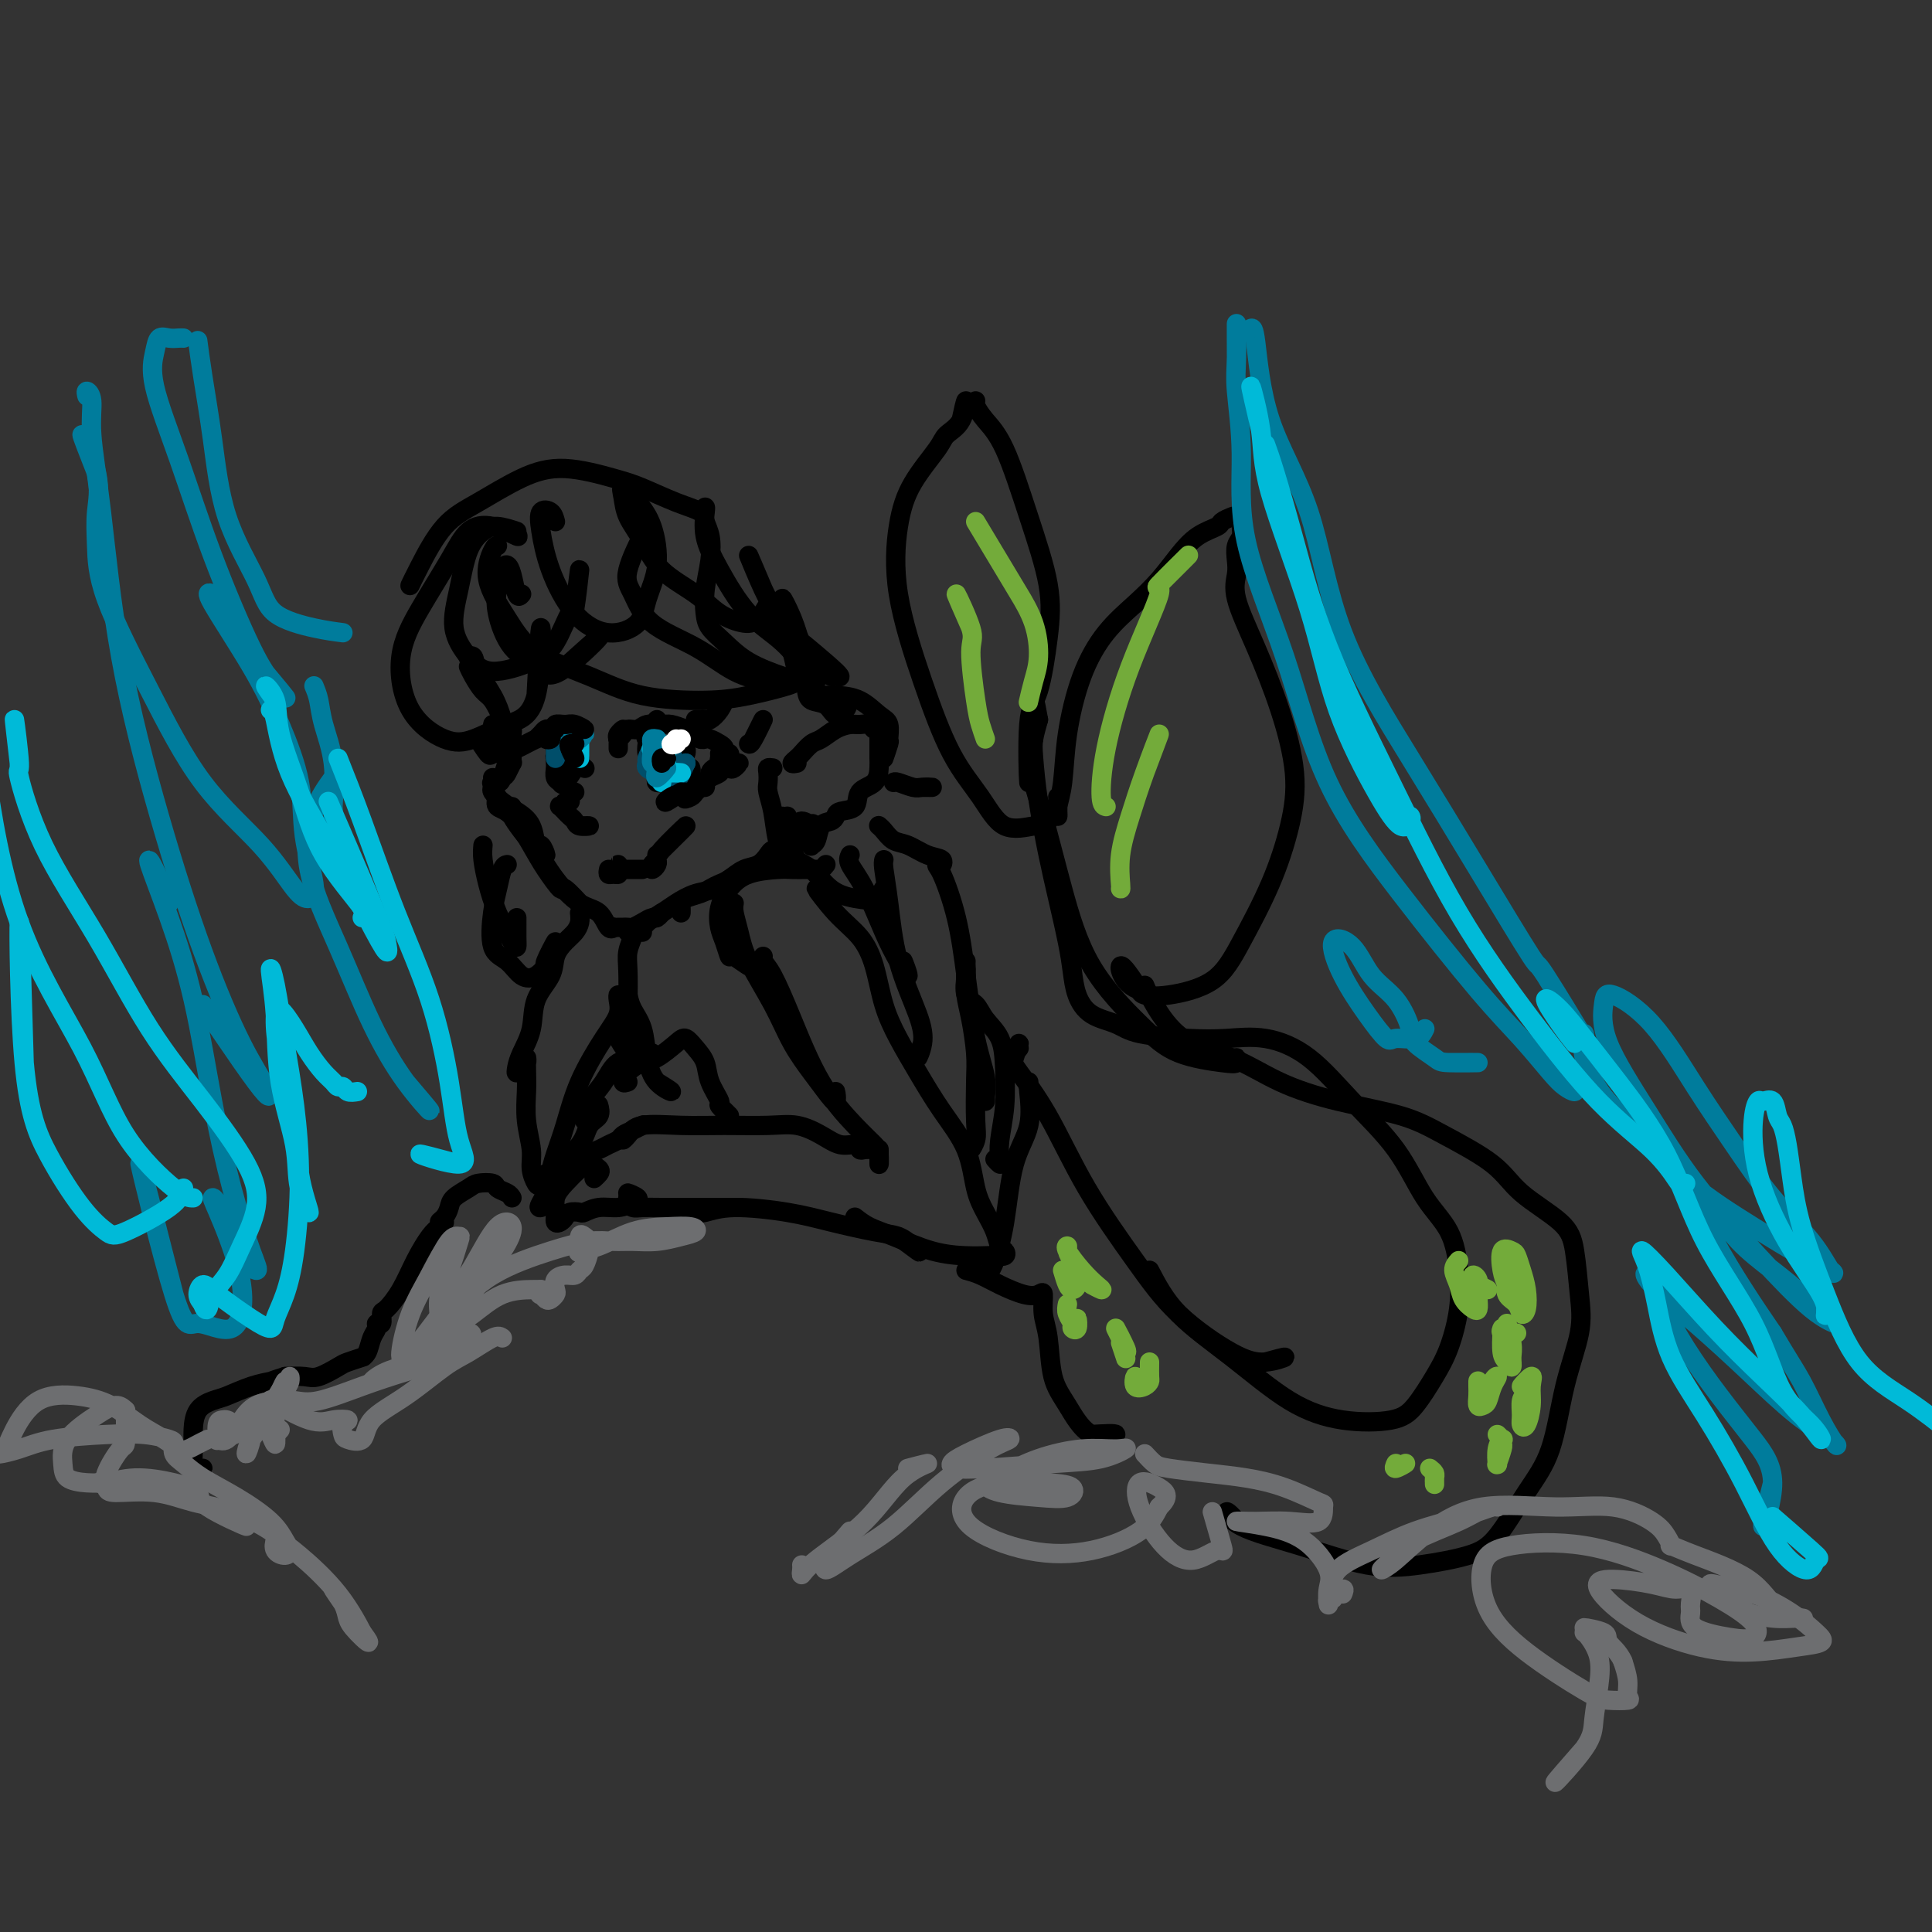 <svg viewBox='0 0 400 400' version='1.1' xmlns='http://www.w3.org/2000/svg' xmlns:xlink='http://www.w3.org/1999/xlink'><rect x="0" y="0" width="400" height="400" fill="#333333" stroke="none"/><g fill='none' stroke='rgb(0,0,0)' stroke-width='4' stroke-linecap='round' stroke-linejoin='round'><path d='M97,136c0.028,-0.016 0.055,-0.032 0,0c-0.055,0.032 -0.194,0.111 0,0c0.194,-0.111 0.721,-0.411 1,0c0.279,0.411 0.309,1.532 1,3c0.691,1.468 2.041,3.283 3,5c0.959,1.717 1.525,3.337 2,5c0.475,1.663 0.859,3.371 1,4c0.141,0.629 0.040,0.180 0,0c-0.040,-0.180 -0.020,-0.090 0,0'/><path d='M97,138c0.242,0.540 0.484,1.079 1,2c0.516,0.921 1.305,2.222 2,3c0.695,0.778 1.297,1.031 2,2c0.703,0.969 1.509,2.652 2,4c0.491,1.348 0.668,2.361 1,3c0.332,0.639 0.820,0.903 1,1c0.180,0.097 0.051,0.028 0,0c-0.051,-0.028 -0.026,-0.014 0,0'/><path d='M105,150c0.421,0.357 0.842,0.713 1,1c0.158,0.287 0.053,0.504 0,1c-0.053,0.496 -0.055,1.273 0,2c0.055,0.727 0.168,1.406 0,2c-0.168,0.594 -0.617,1.104 -1,2c-0.383,0.896 -0.701,2.178 -1,3c-0.299,0.822 -0.581,1.183 -1,1c-0.419,-0.183 -0.977,-0.909 -1,-1c-0.023,-0.091 0.488,0.455 1,1'/><path d='M106,155c-0.002,0.344 -0.004,0.687 0,1c0.004,0.313 0.013,0.594 0,1c-0.013,0.406 -0.050,0.936 0,1c0.050,0.064 0.185,-0.337 0,0c-0.185,0.337 -0.690,1.411 -1,2c-0.310,0.589 -0.423,0.694 -1,1c-0.577,0.306 -1.617,0.813 -2,1c-0.383,0.187 -0.109,0.053 0,0c0.109,-0.053 0.055,-0.027 0,0'/><path d='M102,162c0.042,0.358 0.085,0.716 0,1c-0.085,0.284 -0.296,0.494 0,1c0.296,0.506 1.101,1.306 2,2c0.899,0.694 1.891,1.281 3,2c1.109,0.719 2.333,1.571 3,3c0.667,1.429 0.777,3.435 1,4c0.223,0.565 0.560,-0.309 1,0c0.440,0.309 0.983,1.803 1,2c0.017,0.197 -0.491,-0.901 -1,-2'/><path d='M103,165c-0.236,0.769 -0.473,1.539 0,2c0.473,0.461 1.654,0.614 3,2c1.346,1.386 2.857,4.007 4,6c1.143,1.993 1.917,3.360 3,5c1.083,1.640 2.476,3.553 3,4c0.524,0.447 0.180,-0.572 1,0c0.820,0.572 2.806,2.735 3,3c0.194,0.265 -1.403,-1.367 -3,-3'/><path d='M106,167c0.043,0.378 0.085,0.757 0,1c-0.085,0.243 -0.299,0.352 0,1c0.299,0.648 1.109,1.835 2,3c0.891,1.165 1.863,2.310 3,4c1.137,1.690 2.439,3.927 4,6c1.561,2.073 3.382,3.981 5,5c1.618,1.019 3.032,1.149 4,2c0.968,0.851 1.492,2.421 2,3c0.508,0.579 1.002,0.165 1,0c-0.002,-0.165 -0.501,-0.083 -1,0'/><path d='M128,192c0.327,0.006 0.655,0.012 1,0c0.345,-0.012 0.708,-0.040 1,0c0.292,0.040 0.514,0.150 1,0c0.486,-0.150 1.238,-0.560 2,-1c0.762,-0.440 1.534,-0.912 2,-1c0.466,-0.088 0.625,0.207 1,0c0.375,-0.207 0.964,-0.916 1,-1c0.036,-0.084 -0.482,0.458 -1,1'/><path d='M133,193c-0.353,-0.003 -0.706,-0.007 -1,0c-0.294,0.007 -0.529,0.024 -1,0c-0.471,-0.024 -1.180,-0.089 -1,0c0.180,0.089 1.247,0.332 2,0c0.753,-0.332 1.191,-1.240 2,-2c0.809,-0.760 1.987,-1.373 3,-2c1.013,-0.627 1.860,-1.269 3,-2c1.140,-0.731 2.573,-1.552 4,-2c1.427,-0.448 2.846,-0.522 4,-1c1.154,-0.478 2.041,-1.359 3,-2c0.959,-0.641 1.988,-1.040 2,-1c0.012,0.040 -0.994,0.520 -2,1'/><path d='M141,189c0.009,-0.333 0.019,-0.667 0,-1c-0.019,-0.333 -0.066,-0.667 0,-1c0.066,-0.333 0.243,-0.666 1,-1c0.757,-0.334 2.092,-0.671 3,-1c0.908,-0.329 1.387,-0.650 2,-1c0.613,-0.350 1.358,-0.727 2,-1c0.642,-0.273 1.180,-0.441 2,-1c0.820,-0.559 1.923,-1.508 3,-2c1.077,-0.492 2.130,-0.528 3,-1c0.870,-0.472 1.558,-1.381 2,-2c0.442,-0.619 0.639,-0.949 1,-1c0.361,-0.051 0.885,0.177 1,0c0.115,-0.177 -0.179,-0.758 0,-1c0.179,-0.242 0.833,-0.144 1,0c0.167,0.144 -0.151,0.334 0,0c0.151,-0.334 0.773,-1.192 1,-2c0.227,-0.808 0.061,-1.566 0,-2c-0.061,-0.434 -0.016,-0.543 0,-1c0.016,-0.457 0.004,-1.261 0,-1c-0.004,0.261 -0.001,1.586 0,2c0.001,0.414 0.000,-0.085 0,0c-0.000,0.085 -0.000,0.754 0,1c0.000,0.246 0.000,0.070 0,0c-0.000,-0.070 -0.000,-0.035 0,0'/><path d='M165,158c-0.519,0.098 -1.038,0.196 -1,0c0.038,-0.196 0.632,-0.686 1,-1c0.368,-0.314 0.511,-0.452 1,-1c0.489,-0.548 1.324,-1.505 2,-2c0.676,-0.495 1.193,-0.526 2,-1c0.807,-0.474 1.904,-1.391 3,-2c1.096,-0.609 2.192,-0.910 3,-1c0.808,-0.090 1.327,0.033 2,0c0.673,-0.033 1.501,-0.220 2,0c0.499,0.220 0.670,0.848 1,1c0.330,0.152 0.821,-0.171 1,0c0.179,0.171 0.048,0.836 0,1c-0.048,0.164 -0.013,-0.174 0,0c0.013,0.174 0.004,0.861 0,1c-0.004,0.139 -0.002,-0.268 0,0c0.002,0.268 0.004,1.211 0,2c-0.004,0.789 -0.012,1.423 0,2c0.012,0.577 0.045,1.096 0,2c-0.045,0.904 -0.169,2.192 -1,3c-0.831,0.808 -2.368,1.134 -3,2c-0.632,0.866 -0.358,2.272 -1,3c-0.642,0.728 -2.199,0.780 -3,1c-0.801,0.220 -0.845,0.609 -1,1c-0.155,0.391 -0.420,0.786 -1,1c-0.580,0.214 -1.476,0.248 -2,1c-0.524,0.752 -0.677,2.222 -1,3c-0.323,0.778 -0.818,0.863 -1,1c-0.182,0.137 -0.052,0.325 0,0c0.052,-0.325 0.026,-1.162 0,-2'/><path d='M168,173c-2.004,1.254 -0.512,-1.111 0,-2c0.512,-0.889 0.046,-0.304 0,0c-0.046,0.304 0.328,0.326 0,0c-0.328,-0.326 -1.359,-0.999 -2,-1c-0.641,-0.001 -0.894,0.670 -1,1c-0.106,0.330 -0.067,0.320 -1,0c-0.933,-0.320 -2.838,-0.948 -3,-1c-0.162,-0.052 1.419,0.474 3,1'/><path d='M128,153c-0.133,-0.289 -0.267,-0.578 0,-1c0.267,-0.422 0.933,-0.978 1,-1c0.067,-0.022 -0.467,0.489 -1,1'/><path d='M128,155c-0.007,-0.304 -0.014,-0.607 0,-1c0.014,-0.393 0.048,-0.875 0,-1c-0.048,-0.125 -0.180,0.106 0,0c0.180,-0.106 0.671,-0.550 1,-1c0.329,-0.450 0.496,-0.906 1,-1c0.504,-0.094 1.346,0.174 2,0c0.654,-0.174 1.120,-0.790 2,-1c0.880,-0.210 2.174,-0.013 3,0c0.826,0.013 1.186,-0.157 2,0c0.814,0.157 2.084,0.640 3,1c0.916,0.360 1.477,0.597 2,1c0.523,0.403 1.006,0.972 1,1c-0.006,0.028 -0.503,-0.486 -1,-1'/><path d='M143,152c0.341,-0.114 0.682,-0.227 1,0c0.318,0.227 0.614,0.796 1,1c0.386,0.204 0.864,0.043 1,0c0.136,-0.043 -0.070,0.031 0,0c0.070,-0.031 0.415,-0.167 1,0c0.585,0.167 1.411,0.638 2,1c0.589,0.362 0.942,0.616 1,1c0.058,0.384 -0.180,0.897 0,1c0.180,0.103 0.779,-0.203 1,0c0.221,0.203 0.063,0.915 0,1c-0.063,0.085 -0.032,-0.458 0,-1'/><path d='M149,156c0.024,0.302 0.047,0.604 0,1c-0.047,0.396 -0.166,0.886 0,1c0.166,0.114 0.616,-0.149 1,0c0.384,0.149 0.701,0.710 1,1c0.299,0.290 0.581,0.309 1,0c0.419,-0.309 0.977,-0.945 1,-1c0.023,-0.055 -0.488,0.473 -1,1'/><path d='M155,154c0.156,0.111 0.311,0.222 1,-1c0.689,-1.222 1.911,-3.778 2,-4c0.089,-0.222 -0.956,1.889 -2,4'/><path d='M144,149c0.326,0.011 0.652,0.022 1,0c0.348,-0.022 0.718,-0.078 1,0c0.282,0.078 0.478,0.289 1,0c0.522,-0.289 1.371,-1.078 2,-2c0.629,-0.922 1.037,-1.978 1,-2c-0.037,-0.022 -0.518,0.989 -1,2'/><path d='M115,151c0.089,-0.006 0.177,-0.012 0,0c-0.177,0.012 -0.620,0.041 -1,0c-0.380,-0.041 -0.696,-0.152 -1,0c-0.304,0.152 -0.597,0.566 -1,1c-0.403,0.434 -0.918,0.886 -1,1c-0.082,0.114 0.269,-0.112 0,0c-0.269,0.112 -1.159,0.562 -2,1c-0.841,0.438 -1.634,0.863 -2,1c-0.366,0.137 -0.304,-0.015 -1,0c-0.696,0.015 -2.149,0.196 -3,-1c-0.851,-1.196 -1.100,-3.770 -1,-4c0.100,-0.230 0.550,1.885 1,4'/><path d='M105,154c0.056,0.302 0.111,0.603 0,1c-0.111,0.397 -0.389,0.888 -1,1c-0.611,0.112 -1.556,-0.156 -2,0c-0.444,0.156 -0.389,0.734 -1,0c-0.611,-0.734 -1.889,-2.781 -2,-3c-0.111,-0.219 0.944,1.391 2,3'/><path d='M118,153c0.455,-0.172 0.910,-0.344 1,0c0.090,0.344 -0.186,1.202 0,2c0.186,0.798 0.834,1.534 1,2c0.166,0.466 -0.151,0.661 0,1c0.151,0.339 0.772,0.822 1,1c0.228,0.178 0.065,0.051 0,0c-0.065,-0.051 -0.033,-0.025 0,0'/><path d='M119,164c-0.455,0.301 -0.910,0.603 -1,1c-0.090,0.397 0.185,0.890 0,1c-0.185,0.110 -0.831,-0.164 -1,0c-0.169,0.164 0.140,0.765 0,1c-0.140,0.235 -0.728,0.104 -1,0c-0.272,-0.104 -0.229,-0.182 0,0c0.229,0.182 0.645,0.623 1,1c0.355,0.377 0.650,0.689 1,1c0.350,0.311 0.753,0.619 1,1c0.247,0.381 0.336,0.833 1,1c0.664,0.167 1.904,0.048 2,0c0.096,-0.048 -0.952,-0.024 -2,0'/><path d='M136,158c-0.010,0.226 -0.019,0.453 0,1c0.019,0.547 0.067,1.415 0,2c-0.067,0.585 -0.249,0.888 0,1c0.249,0.112 0.928,0.032 1,0c0.072,-0.032 -0.464,-0.016 -1,0'/><path d='M137,158c0.008,0.335 0.015,0.669 0,1c-0.015,0.331 -0.054,0.658 0,1c0.054,0.342 0.200,0.700 0,1c-0.200,0.300 -0.746,0.542 0,0c0.746,-0.542 2.785,-1.869 3,-2c0.215,-0.131 -1.392,0.935 -3,2'/><path d='M139,155c0.445,0.107 0.890,0.215 1,0c0.110,-0.215 -0.114,-0.751 0,-1c0.114,-0.249 0.566,-0.210 1,0c0.434,0.210 0.848,0.592 1,1c0.152,0.408 0.041,0.840 0,1c-0.041,0.160 -0.012,0.046 0,0c0.012,-0.046 0.006,-0.023 0,0'/><path d='M143,159c0.086,0.302 0.172,0.603 0,1c-0.172,0.397 -0.601,0.888 -1,1c-0.399,0.112 -0.767,-0.156 -1,0c-0.233,0.156 -0.332,0.734 -1,0c-0.668,-0.734 -1.905,-2.781 -2,-3c-0.095,-0.219 0.953,1.391 2,3'/><path d='M140,158c-0.024,-0.342 -0.048,-0.685 0,-1c0.048,-0.315 0.167,-0.603 0,-1c-0.167,-0.397 -0.622,-0.902 -1,-1c-0.378,-0.098 -0.679,0.210 -1,0c-0.321,-0.210 -0.660,-0.938 -1,-1c-0.340,-0.062 -0.679,0.544 -1,1c-0.321,0.456 -0.624,0.763 -1,1c-0.376,0.237 -0.824,0.404 -1,0c-0.176,-0.404 -0.080,-1.379 0,-2c0.080,-0.621 0.145,-0.888 0,-1c-0.145,-0.112 -0.501,-0.069 0,-1c0.501,-0.931 1.857,-2.838 2,-3c0.143,-0.162 -0.929,1.419 -2,3'/><path d='M116,153c-0.031,-0.128 -0.062,-0.256 0,0c0.062,0.256 0.217,0.896 0,1c-0.217,0.104 -0.807,-0.329 -1,0c-0.193,0.329 0.010,1.418 0,2c-0.010,0.582 -0.233,0.657 0,1c0.233,0.343 0.924,0.955 1,1c0.076,0.045 -0.462,-0.478 -1,-1'/><path d='M115,156c0.002,0.325 0.004,0.650 0,1c-0.004,0.350 -0.014,0.724 0,1c0.014,0.276 0.051,0.453 0,1c-0.051,0.547 -0.190,1.464 0,2c0.190,0.536 0.711,0.690 1,1c0.289,0.310 0.347,0.776 1,0c0.653,-0.776 1.901,-2.793 2,-3c0.099,-0.207 -0.950,1.397 -2,3'/></g>
<g fill='none' stroke='rgb(0,78,106)' stroke-width='4' stroke-linecap='round' stroke-linejoin='round'><path d='M137,156c-0.003,-0.249 -0.005,-0.498 0,-1c0.005,-0.502 0.018,-1.256 0,-1c-0.018,0.256 -0.067,1.522 0,2c0.067,0.478 0.249,0.167 0,1c-0.249,0.833 -0.928,2.809 -1,3c-0.072,0.191 0.464,-1.405 1,-3'/><path d='M137,158c0.004,-0.205 0.008,-0.410 0,0c-0.008,0.410 -0.029,1.435 0,2c0.029,0.565 0.108,0.669 0,1c-0.108,0.331 -0.402,0.887 0,1c0.402,0.113 1.499,-0.217 2,0c0.501,0.217 0.404,0.982 1,0c0.596,-0.982 1.885,-3.709 2,-4c0.115,-0.291 -0.942,1.855 -2,4'/><path d='M136,154c-0.306,0.221 -0.611,0.441 -1,1c-0.389,0.559 -0.860,1.455 -1,2c-0.140,0.545 0.053,0.737 0,1c-0.053,0.263 -0.350,0.598 0,1c0.350,0.402 1.348,0.873 2,1c0.652,0.127 0.958,-0.090 1,0c0.042,0.090 -0.181,0.486 1,0c1.181,-0.486 3.766,-1.853 4,-2c0.234,-0.147 -1.883,0.927 -4,2'/><path d='M136,155c0.168,0.733 0.336,1.465 0,2c-0.336,0.535 -1.177,0.872 -1,1c0.177,0.128 1.370,0.047 2,0c0.630,-0.047 0.696,-0.060 1,0c0.304,0.060 0.847,0.193 1,0c0.153,-0.193 -0.083,-0.711 0,-1c0.083,-0.289 0.484,-0.347 0,-1c-0.484,-0.653 -1.853,-1.901 -2,-2c-0.147,-0.099 0.926,0.950 2,2'/><path d='M115,157c0.000,-0.458 0.000,-0.917 0,-1c0.000,-0.083 0.000,0.208 0,0c-0.000,-0.208 0.000,-0.917 0,-1c0.000,-0.083 0.000,0.458 0,1'/></g>
<g fill='none' stroke='rgb(0,186,216)' stroke-width='4' stroke-linecap='round' stroke-linejoin='round'><path d='M137,156c-0.202,0.149 -0.405,0.298 -1,0c-0.595,-0.298 -1.583,-1.042 -1,-1c0.583,0.042 2.738,0.869 3,1c0.262,0.131 -1.369,-0.435 -3,-1'/><path d='M138,159c-0.423,0.340 -0.845,0.679 -1,1c-0.155,0.321 -0.041,0.622 0,1c0.041,0.378 0.011,0.833 0,1c-0.011,0.167 -0.003,0.048 0,0c0.003,-0.048 0.002,-0.024 0,0'/><path d='M139,160c1.145,0.019 2.290,0.038 2,0c-0.290,-0.038 -2.016,-0.134 -3,0c-0.984,0.134 -1.226,0.498 -1,0c0.226,-0.498 0.922,-1.856 1,-2c0.078,-0.144 -0.461,0.928 -1,2'/><path d='M120,157c0.000,-0.381 0.000,-0.762 0,-1c0.000,-0.238 -0.000,-0.333 0,-1c0.000,-0.667 0.000,-1.905 0,-2c0.000,-0.095 0.000,0.952 0,2'/></g>
<g fill='none' stroke='rgb(0,124,156)' stroke-width='4' stroke-linecap='round' stroke-linejoin='round'><path d='M136,153c-0.420,-0.069 -0.840,-0.138 -1,0c-0.160,0.138 -0.059,0.482 0,1c0.059,0.518 0.078,1.211 0,2c-0.078,0.789 -0.252,1.674 0,2c0.252,0.326 0.929,0.093 1,0c0.071,-0.093 -0.465,-0.047 -1,0'/><path d='M137,157c0.118,0.432 0.237,0.863 0,1c-0.237,0.137 -0.829,-0.021 -1,0c-0.171,0.021 0.078,0.222 0,1c-0.078,0.778 -0.482,2.132 0,2c0.482,-0.132 1.852,-1.752 2,-2c0.148,-0.248 -0.926,0.876 -2,2'/><path d='M118,155c-0.133,-0.289 -0.267,-0.578 0,-1c0.267,-0.422 0.933,-0.978 1,-1c0.067,-0.022 -0.467,0.489 -1,1'/><path d='M115,151c0.333,-0.121 0.666,-0.241 1,0c0.334,0.241 0.668,0.845 1,1c0.332,0.155 0.661,-0.138 1,0c0.339,0.138 0.689,0.707 1,1c0.311,0.293 0.584,0.310 1,0c0.416,-0.310 0.976,-0.946 1,-1c0.024,-0.054 -0.488,0.473 -1,1'/></g>
<g fill='none' stroke='rgb(0,0,0)' stroke-width='4' stroke-linecap='round' stroke-linejoin='round'><path d='M114,152c0.108,0.401 0.215,0.802 0,1c-0.215,0.198 -0.753,0.193 -1,0c-0.247,-0.193 -0.204,-0.573 0,-1c0.204,-0.427 0.567,-0.900 1,-1c0.433,-0.100 0.934,0.174 1,0c0.066,-0.174 -0.303,-0.795 0,-1c0.303,-0.205 1.277,0.007 2,0c0.723,-0.007 1.195,-0.233 2,0c0.805,0.233 1.944,0.924 2,1c0.056,0.076 -0.972,-0.462 -2,-1'/><path d='M119,154c-0.387,-0.042 -0.774,-0.083 -1,0c-0.226,0.083 -0.292,0.292 0,1c0.292,0.708 0.940,1.917 1,2c0.060,0.083 -0.470,-0.958 -1,-2'/><path d='M138,157c-0.422,-0.111 -0.844,-0.222 -1,0c-0.156,0.222 -0.044,0.778 0,1c0.044,0.222 0.022,0.111 0,0'/></g>
<g fill='none' stroke='rgb(255,255,255)' stroke-width='4' stroke-linecap='round' stroke-linejoin='round'><path d='M140,153c0.185,0.387 0.369,0.774 0,1c-0.369,0.226 -1.292,0.292 -1,0c0.292,-0.292 1.798,-0.940 2,-1c0.202,-0.060 -0.899,0.470 -2,1'/></g>
<g fill='none' stroke='rgb(0,0,0)' stroke-width='4' stroke-linecap='round' stroke-linejoin='round'><path d='M149,157c-0.022,0.303 -0.044,0.607 0,1c0.044,0.393 0.156,0.876 0,1c-0.156,0.124 -0.578,-0.110 -1,0c-0.422,0.110 -0.845,0.566 -1,1c-0.155,0.434 -0.042,0.848 0,1c0.042,0.152 0.012,0.044 0,0c-0.012,-0.044 -0.006,-0.022 0,0'/><path d='M149,158c-0.057,0.336 -0.113,0.671 0,1c0.113,0.329 0.397,0.651 0,1c-0.397,0.349 -1.474,0.724 -2,1c-0.526,0.276 -0.501,0.453 -1,1c-0.499,0.547 -1.520,1.464 -2,2c-0.480,0.536 -0.417,0.690 -1,1c-0.583,0.310 -1.811,0.776 -1,0c0.811,-0.776 3.660,-2.793 4,-3c0.340,-0.207 -1.830,1.397 -4,3'/><path d='M146,162c0.055,0.454 0.111,0.908 0,1c-0.111,0.092 -0.387,-0.180 -1,0c-0.613,0.180 -1.562,0.810 -2,1c-0.438,0.190 -0.363,-0.060 -1,0c-0.637,0.060 -1.985,0.428 -3,1c-1.015,0.572 -1.696,1.346 -1,1c0.696,-0.346 2.770,-1.813 3,-2c0.230,-0.187 -1.385,0.907 -3,2'/><path d='M126,180c-0.083,0.428 -0.166,0.856 0,1c0.166,0.144 0.580,0.003 1,0c0.420,-0.003 0.844,0.133 1,0c0.156,-0.133 0.042,-0.536 0,-1c-0.042,-0.464 -0.012,-0.990 0,-1c0.012,-0.010 0.006,0.495 0,1'/><path d='M129,180c0.022,0.000 0.044,0.000 1,0c0.956,0.000 2.844,0.000 3,0c0.156,0.000 -1.422,0.000 -3,0'/><path d='M160,159c-0.421,-0.063 -0.842,-0.126 -1,0c-0.158,0.126 -0.054,0.439 0,1c0.054,0.561 0.059,1.368 0,2c-0.059,0.632 -0.183,1.089 0,2c0.183,0.911 0.673,2.274 1,4c0.327,1.726 0.490,3.813 1,6c0.510,2.187 1.368,4.473 2,5c0.632,0.527 1.038,-0.707 1,-1c-0.038,-0.293 -0.519,0.353 -1,1'/><path d='M136,177c-0.028,0.346 -0.056,0.692 0,1c0.056,0.308 0.195,0.578 0,1c-0.195,0.422 -0.724,0.995 -1,1c-0.276,0.005 -0.301,-0.557 0,-1c0.301,-0.443 0.926,-0.768 1,-1c0.074,-0.232 -0.403,-0.370 1,-2c1.403,-1.630 4.687,-4.751 5,-5c0.313,-0.249 -2.343,2.376 -5,5'/><path d='M162,169c-0.086,0.265 -0.172,0.530 0,1c0.172,0.470 0.604,1.144 1,2c0.396,0.856 0.758,1.893 1,3c0.242,1.107 0.366,2.285 1,3c0.634,0.715 1.778,0.967 3,2c1.222,1.033 2.521,2.846 4,4c1.479,1.154 3.139,1.650 5,2c1.861,0.350 3.924,0.556 5,0c1.076,-0.556 1.165,-1.873 1,-2c-0.165,-0.127 -0.582,0.937 -1,2'/><path d='M108,123c-0.334,0.391 -0.667,0.782 -1,0c-0.333,-0.782 -0.665,-2.737 -1,-4c-0.335,-1.263 -0.671,-1.836 -1,-2c-0.329,-0.164 -0.650,0.079 -1,1c-0.350,0.921 -0.729,2.518 -1,4c-0.271,1.482 -0.433,2.849 0,5c0.433,2.151 1.461,5.085 3,7c1.539,1.915 3.588,2.812 5,4c1.412,1.188 2.188,2.666 5,1c2.812,-1.666 7.661,-6.476 8,-7c0.339,-0.524 -3.830,3.238 -8,7'/><path d='M103,113c-0.218,-0.062 -0.435,-0.125 -1,1c-0.565,1.125 -1.477,3.436 -1,6c0.477,2.564 2.344,5.381 4,8c1.656,2.619 3.100,5.039 6,7c2.900,1.961 7.256,3.461 11,5c3.744,1.539 6.874,3.116 11,4c4.126,0.884 9.247,1.073 13,1c3.753,-0.073 6.140,-0.410 9,-1c2.860,-0.590 6.195,-1.432 8,-2c1.805,-0.568 2.081,-0.860 2,-2c-0.081,-1.140 -0.519,-3.126 -1,-5c-0.481,-1.874 -1.005,-3.636 -2,-5c-0.995,-1.364 -2.460,-2.329 -3,-3c-0.540,-0.671 -0.154,-1.049 0,-1c0.154,0.049 0.077,0.524 0,1'/><path d='M132,114c0.776,-1.949 1.552,-3.899 1,-3c-0.552,0.899 -2.432,4.646 -3,7c-0.568,2.354 0.177,3.314 1,5c0.823,1.686 1.723,4.098 4,6c2.277,1.902 5.931,3.296 9,5c3.069,1.704 5.554,3.720 8,5c2.446,1.280 4.851,1.824 7,2c2.149,0.176 4.040,-0.015 5,0c0.960,0.015 0.989,0.235 1,0c0.011,-0.235 0.003,-0.924 0,-1c-0.003,-0.076 -0.002,0.462 0,1'/><path d='M167,143c0.128,0.799 0.257,1.598 1,2c0.743,0.402 2.101,0.408 3,1c0.899,0.592 1.340,1.771 2,2c0.660,0.229 1.541,-0.490 2,-1c0.459,-0.510 0.497,-0.810 0,-1c-0.497,-0.190 -1.529,-0.270 -3,-1c-1.471,-0.730 -3.382,-2.110 -5,-3c-1.618,-0.890 -2.945,-1.290 -5,-2c-2.055,-0.710 -4.839,-1.731 -7,-3c-2.161,-1.269 -3.700,-2.785 -5,-4c-1.300,-1.215 -2.361,-2.128 -3,-3c-0.639,-0.872 -0.854,-1.704 -1,-3c-0.146,-1.296 -0.221,-3.057 0,-5c0.221,-1.943 0.740,-4.066 1,-6c0.260,-1.934 0.261,-3.677 0,-5c-0.261,-1.323 -0.785,-2.227 -1,-3c-0.215,-0.773 -0.123,-1.417 -1,-2c-0.877,-0.583 -2.723,-1.105 -5,-2c-2.277,-0.895 -4.984,-2.161 -7,-3c-2.016,-0.839 -3.339,-1.250 -6,-2c-2.661,-0.750 -6.659,-1.839 -10,-2c-3.341,-0.161 -6.023,0.605 -9,2c-2.977,1.395 -6.248,3.417 -9,5c-2.752,1.583 -4.986,2.725 -7,5c-2.014,2.275 -3.808,5.682 -5,8c-1.192,2.318 -1.783,3.547 -2,4c-0.217,0.453 -0.062,0.129 0,0c0.062,-0.129 0.031,-0.065 0,0'/><path d='M106,110c0.859,0.648 1.718,1.296 1,1c-0.718,-0.296 -3.013,-1.537 -5,-2c-1.987,-0.463 -3.665,-0.149 -5,1c-1.335,1.149 -2.325,3.131 -4,6c-1.675,2.869 -4.033,6.624 -6,10c-1.967,3.376 -3.544,6.373 -4,10c-0.456,3.627 0.207,7.884 2,11c1.793,3.116 4.716,5.092 7,6c2.284,0.908 3.930,0.749 6,0c2.070,-0.749 4.565,-2.087 7,-3c2.435,-0.913 4.809,-1.400 6,-6c1.191,-4.600 1.197,-13.314 1,-14c-0.197,-0.686 -0.599,6.657 -1,14'/><path d='M107,110c-1.429,-0.465 -2.858,-0.930 -4,-1c-1.142,-0.070 -1.997,0.256 -3,1c-1.003,0.744 -2.156,1.907 -3,4c-0.844,2.093 -1.381,5.116 -2,8c-0.619,2.884 -1.320,5.630 -1,8c0.320,2.370 1.662,4.366 3,6c1.338,1.634 2.673,2.906 5,3c2.327,0.094 5.647,-0.991 8,-2c2.353,-1.009 3.738,-1.942 5,-4c1.262,-2.058 2.400,-5.242 3,-6c0.600,-0.758 0.662,0.911 1,-1c0.338,-1.911 0.954,-7.403 1,-8c0.046,-0.597 -0.477,3.702 -1,8'/><path d='M115,108c-0.205,-0.772 -0.409,-1.544 -1,-2c-0.591,-0.456 -1.567,-0.597 -2,0c-0.433,0.597 -0.323,1.932 0,4c0.323,2.068 0.859,4.870 2,8c1.141,3.130 2.888,6.588 5,9c2.112,2.412 4.589,3.776 7,4c2.411,0.224 4.757,-0.694 6,-2c1.243,-1.306 1.383,-3.000 2,-5c0.617,-2.000 1.710,-4.307 2,-7c0.290,-2.693 -0.222,-5.772 -1,-8c-0.778,-2.228 -1.821,-3.606 -3,-5c-1.179,-1.394 -2.493,-2.804 -3,-3c-0.507,-0.196 -0.208,0.821 0,2c0.208,1.179 0.326,2.521 1,4c0.674,1.479 1.906,3.094 3,5c1.094,1.906 2.050,4.103 4,6c1.950,1.897 4.894,3.493 7,5c2.106,1.507 3.373,2.927 5,4c1.627,1.073 3.614,1.801 5,2c1.386,0.199 2.173,-0.132 3,-1c0.827,-0.868 1.696,-2.274 2,-3c0.304,-0.726 0.043,-0.772 -1,-3c-1.043,-2.228 -2.870,-6.636 -3,-7c-0.130,-0.364 1.435,3.318 3,7'/><path d='M146,105c0.055,0.006 0.109,0.011 0,1c-0.109,0.989 -0.383,2.961 0,5c0.383,2.039 1.422,4.143 3,7c1.578,2.857 3.695,6.465 6,9c2.305,2.535 4.798,3.996 7,6c2.202,2.004 4.115,4.551 5,6c0.885,1.449 0.744,1.801 1,2c0.256,0.199 0.910,0.247 1,0c0.090,-0.247 -0.383,-0.787 -1,-2c-0.617,-1.213 -1.377,-3.098 -2,-5c-0.623,-1.902 -1.109,-3.822 -2,-6c-0.891,-2.178 -2.189,-4.613 -2,-4c0.189,0.613 1.863,4.273 3,7c1.137,2.727 1.738,4.522 3,6c1.262,1.478 3.186,2.639 4,3c0.814,0.361 0.517,-0.079 1,0c0.483,0.079 1.745,0.675 0,-1c-1.745,-1.675 -6.499,-5.621 -7,-6c-0.501,-0.379 3.249,2.811 7,6'/><path d='M100,175c-0.075,0.838 -0.150,1.675 0,3c0.150,1.325 0.523,3.137 1,5c0.477,1.863 1.056,3.778 2,6c0.944,2.222 2.253,4.753 3,6c0.747,1.247 0.932,1.211 1,1c0.068,-0.211 0.018,-0.595 0,-2c-0.018,-1.405 -0.005,-3.830 0,-4c0.005,-0.170 0.003,1.915 0,4'/><path d='M105,179c-0.335,0.069 -0.669,0.139 -1,1c-0.331,0.861 -0.658,2.515 -1,4c-0.342,1.485 -0.699,2.803 -1,5c-0.301,2.197 -0.545,5.275 0,7c0.545,1.725 1.881,2.099 3,3c1.119,0.901 2.022,2.329 3,3c0.978,0.671 2.033,0.586 3,0c0.967,-0.586 1.847,-1.673 2,-2c0.153,-0.327 -0.420,0.104 0,-1c0.420,-1.104 1.834,-3.744 2,-4c0.166,-0.256 -0.917,1.872 -2,4'/><path d='M168,144c0.093,0.009 0.187,0.017 1,0c0.813,-0.017 2.347,-0.060 4,0c1.653,0.060 3.425,0.223 5,1c1.575,0.777 2.954,2.169 4,3c1.046,0.831 1.761,1.101 2,2c0.239,0.899 0.002,2.427 0,3c-0.002,0.573 0.230,0.193 0,1c-0.230,0.807 -0.923,2.802 -1,3c-0.077,0.198 0.461,-1.401 1,-3'/><path d='M185,162c0.124,-0.113 0.249,-0.226 1,0c0.751,0.226 2.129,0.793 3,1c0.871,0.207 1.234,0.056 2,0c0.766,-0.056 1.933,-0.016 2,0c0.067,0.016 -0.967,0.008 -2,0'/><path d='M171,179c-0.349,0.422 -0.699,0.845 -1,1c-0.301,0.155 -0.555,0.043 -1,0c-0.445,-0.043 -1.081,-0.017 -2,0c-0.919,0.017 -2.120,0.027 -3,0c-0.880,-0.027 -1.438,-0.089 -3,0c-1.562,0.089 -4.129,0.329 -6,1c-1.871,0.671 -3.048,1.771 -4,3c-0.952,1.229 -1.681,2.586 -2,4c-0.319,1.414 -0.230,2.885 0,4c0.230,1.115 0.600,1.873 1,3c0.400,1.127 0.829,2.622 1,3c0.171,0.378 0.085,-0.360 1,0c0.915,0.360 2.833,1.817 3,2c0.167,0.183 -1.416,-0.909 -3,-2'/><path d='M152,187c-0.086,0.516 -0.173,1.031 0,2c0.173,0.969 0.605,2.391 1,4c0.395,1.609 0.752,3.407 2,6c1.248,2.593 3.385,5.983 5,9c1.615,3.017 2.706,5.661 4,8c1.294,2.339 2.792,4.373 4,6c1.208,1.627 2.128,2.849 3,4c0.872,1.151 1.696,2.233 2,2c0.304,-0.233 0.087,-1.781 0,-2c-0.087,-0.219 -0.043,0.890 0,2'/><path d='M158,198c-0.141,0.268 -0.282,0.536 0,1c0.282,0.464 0.986,1.126 2,3c1.014,1.874 2.338,4.962 4,9c1.662,4.038 3.661,9.026 6,13c2.339,3.974 5.019,6.932 7,9c1.981,2.068 3.263,3.245 4,4c0.737,0.755 0.930,1.089 1,2c0.070,0.911 0.019,2.399 0,2c-0.019,-0.399 -0.005,-2.685 0,-3c0.005,-0.315 0.003,1.343 0,3'/><path d='M181,238c-0.744,-0.034 -1.489,-0.067 -2,0c-0.511,0.067 -0.789,0.235 -1,0c-0.211,-0.235 -0.355,-0.872 -1,-1c-0.645,-0.128 -1.789,0.253 -3,0c-1.211,-0.253 -2.487,-1.139 -4,-2c-1.513,-0.861 -3.263,-1.696 -5,-2c-1.737,-0.304 -3.463,-0.075 -6,0c-2.537,0.075 -5.886,-0.003 -9,0c-3.114,0.003 -5.993,0.087 -9,0c-3.007,-0.087 -6.143,-0.347 -8,0c-1.857,0.347 -2.436,1.299 -3,2c-0.564,0.701 -1.113,1.150 -1,1c0.113,-0.150 0.890,-0.900 1,-1c0.110,-0.100 -0.445,0.450 -1,1'/><path d='M133,233c0.170,-0.089 0.340,-0.178 0,0c-0.340,0.178 -1.192,0.625 -2,1c-0.808,0.375 -1.574,0.680 -2,1c-0.426,0.320 -0.511,0.655 -1,1c-0.489,0.345 -1.380,0.700 -2,1c-0.620,0.300 -0.968,0.546 -2,1c-1.032,0.454 -2.748,1.118 -4,2c-1.252,0.882 -2.039,1.983 -3,3c-0.961,1.017 -2.094,1.949 -3,3c-0.906,1.051 -1.583,2.220 -2,3c-0.417,0.780 -0.574,1.172 0,1c0.574,-0.172 1.878,-0.906 2,-1c0.122,-0.094 -0.939,0.453 -2,1'/><path d='M123,244c0.373,-0.343 0.746,-0.685 1,-1c0.254,-0.315 0.390,-0.601 0,-1c-0.390,-0.399 -1.306,-0.910 -2,-1c-0.694,-0.090 -1.168,0.242 -2,1c-0.832,0.758 -2.024,1.941 -3,3c-0.976,1.059 -1.736,1.994 -2,3c-0.264,1.006 -0.030,2.084 0,3c0.030,0.916 -0.142,1.671 0,2c0.142,0.329 0.600,0.233 1,0c0.400,-0.233 0.742,-0.602 1,-1c0.258,-0.398 0.432,-0.824 1,-1c0.568,-0.176 1.531,-0.103 2,0c0.469,0.103 0.443,0.235 1,0c0.557,-0.235 1.695,-0.838 3,-1c1.305,-0.162 2.775,0.117 4,0c1.225,-0.117 2.205,-0.629 3,-1c0.795,-0.371 1.406,-0.600 1,-1c-0.406,-0.400 -1.830,-0.971 -2,-1c-0.170,-0.029 0.915,0.486 2,1'/><path d='M130,248c-0.072,0.309 -0.145,0.619 0,1c0.145,0.381 0.507,0.834 1,1c0.493,0.166 1.117,0.044 2,0c0.883,-0.044 2.026,-0.012 4,0c1.974,0.012 4.777,0.003 7,0c2.223,-0.003 3.864,-0.001 5,0c1.136,0.001 1.767,0.000 2,0c0.233,-0.000 0.066,-0.000 0,0c-0.066,0.000 -0.033,0.000 0,0'/><path d='M142,251c0.014,0.141 0.027,0.282 0,0c-0.027,-0.282 -0.096,-0.987 0,-1c0.096,-0.013 0.356,0.668 1,1c0.644,0.332 1.673,0.317 3,0c1.327,-0.317 2.953,-0.934 6,-1c3.047,-0.066 7.515,0.419 11,1c3.485,0.581 5.986,1.259 9,2c3.014,0.741 6.541,1.544 9,2c2.459,0.456 3.849,0.564 5,1c1.151,0.436 2.061,1.199 3,2c0.939,0.801 1.907,1.639 1,1c-0.907,-0.639 -3.688,-2.754 -4,-3c-0.312,-0.246 1.844,1.377 4,3'/><path d='M177,252c0.895,0.702 1.791,1.403 3,2c1.209,0.597 2.732,1.088 5,2c2.268,0.912 5.280,2.245 8,3c2.720,0.755 5.146,0.931 7,1c1.854,0.069 3.135,0.031 4,0c0.865,-0.031 1.316,-0.055 2,0c0.684,0.055 1.603,0.189 2,0c0.397,-0.189 0.271,-0.700 0,-1c-0.271,-0.300 -0.689,-0.388 -1,-1c-0.311,-0.612 -0.515,-1.749 -1,-3c-0.485,-1.251 -1.252,-2.615 -2,-4c-0.748,-1.385 -1.477,-2.791 -2,-5c-0.523,-2.209 -0.840,-5.221 -2,-8c-1.160,-2.779 -3.164,-5.326 -5,-8c-1.836,-2.674 -3.505,-5.474 -5,-8c-1.495,-2.526 -2.817,-4.777 -4,-7c-1.183,-2.223 -2.226,-4.418 -3,-7c-0.774,-2.582 -1.279,-5.551 -2,-8c-0.721,-2.449 -1.657,-4.378 -3,-6c-1.343,-1.622 -3.092,-2.937 -5,-5c-1.908,-2.063 -3.974,-4.875 -4,-5c-0.026,-0.125 1.987,2.438 4,5'/><path d='M130,224c-0.461,0.168 -0.923,0.336 -1,0c-0.077,-0.336 0.230,-1.177 1,-2c0.770,-0.823 2.002,-1.627 3,-2c0.998,-0.373 1.763,-0.316 3,-1c1.237,-0.684 2.946,-2.109 4,-3c1.054,-0.891 1.453,-1.247 2,-1c0.547,0.247 1.240,1.097 2,2c0.760,0.903 1.586,1.859 2,3c0.414,1.141 0.418,2.469 1,4c0.582,1.531 1.744,3.266 2,4c0.256,0.734 -0.393,0.467 0,1c0.393,0.533 1.826,1.867 2,2c0.174,0.133 -0.913,-0.933 -2,-2'/><path d='M135,218c-0.835,-0.108 -1.670,-0.217 -2,0c-0.330,0.217 -0.155,0.758 -1,1c-0.845,0.242 -2.710,0.184 -4,1c-1.290,0.816 -2.006,2.506 -3,4c-0.994,1.494 -2.266,2.793 -3,4c-0.734,1.207 -0.929,2.324 -1,3c-0.071,0.676 -0.019,0.913 0,1c0.019,0.087 0.005,0.025 0,0c-0.005,-0.025 -0.003,-0.012 0,0'/><path d='M124,229c-0.053,-0.190 -0.107,-0.380 0,0c0.107,0.380 0.373,1.331 0,2c-0.373,0.669 -1.386,1.055 -2,2c-0.614,0.945 -0.827,2.449 -2,4c-1.173,1.551 -3.304,3.148 -4,4c-0.696,0.852 0.043,0.960 0,1c-0.043,0.040 -0.870,0.011 -1,0c-0.130,-0.011 0.435,-0.006 1,0'/><path d='M114,243c-0.005,0.272 -0.010,0.544 0,1c0.010,0.456 0.034,1.095 0,1c-0.034,-0.095 -0.127,-0.923 0,-2c0.127,-1.077 0.472,-2.402 1,-4c0.528,-1.598 1.238,-3.468 2,-6c0.762,-2.532 1.577,-5.727 3,-9c1.423,-3.273 3.453,-6.626 5,-9c1.547,-2.374 2.611,-3.770 3,-5c0.389,-1.230 0.105,-2.293 0,-3c-0.105,-0.707 -0.030,-1.059 0,-1c0.030,0.059 0.015,0.530 0,1'/><path d='M120,189c0.068,0.662 0.137,1.323 0,2c-0.137,0.677 -0.478,1.368 -1,2c-0.522,0.632 -1.224,1.203 -2,2c-0.776,0.797 -1.626,1.820 -2,3c-0.374,1.180 -0.272,2.518 -1,4c-0.728,1.482 -2.287,3.107 -3,5c-0.713,1.893 -0.581,4.054 -1,6c-0.419,1.946 -1.391,3.675 -2,5c-0.609,1.325 -0.857,2.244 -1,3c-0.143,0.756 -0.182,1.350 0,1c0.182,-0.350 0.585,-1.642 1,-2c0.415,-0.358 0.842,0.219 1,0c0.158,-0.219 0.046,-1.234 0,-1c-0.046,0.234 -0.027,1.717 0,3c0.027,1.283 0.063,2.365 0,4c-0.063,1.635 -0.225,3.824 0,6c0.225,2.176 0.835,4.340 1,6c0.165,1.660 -0.116,2.818 0,4c0.116,1.182 0.629,2.389 1,3c0.371,0.611 0.600,0.626 1,0c0.400,-0.626 0.971,-1.893 1,-2c0.029,-0.107 -0.486,0.947 -1,2'/><path d='M131,193c0.113,0.160 0.226,0.321 0,1c-0.226,0.679 -0.790,1.878 -1,3c-0.210,1.122 -0.065,2.168 0,4c0.065,1.832 0.051,4.449 0,7c-0.051,2.551 -0.137,5.034 0,7c0.137,1.966 0.498,3.414 0,3c-0.498,-0.414 -1.857,-2.690 -2,-3c-0.143,-0.310 0.928,1.345 2,3'/><path d='M130,206c0.218,0.962 0.436,1.923 1,3c0.564,1.077 1.474,2.269 2,4c0.526,1.731 0.667,4.000 1,6c0.333,2.000 0.859,3.731 2,5c1.141,1.269 2.897,2.077 3,2c0.103,-0.077 -1.449,-1.038 -3,-2'/><path d='M176,177c-0.238,0.512 -0.475,1.024 0,2c0.475,0.976 1.664,2.416 3,5c1.336,2.584 2.819,6.311 4,9c1.181,2.689 2.059,4.339 3,6c0.941,1.661 1.946,3.332 2,3c0.054,-0.332 -0.842,-2.666 -1,-3c-0.158,-0.334 0.421,1.333 1,3'/><path d='M183,178c-0.082,0.338 -0.164,0.677 0,2c0.164,1.323 0.576,3.632 1,7c0.424,3.368 0.862,7.795 2,12c1.138,4.205 2.975,8.189 4,11c1.025,2.811 1.237,4.449 1,6c-0.237,1.551 -0.925,3.015 -1,3c-0.075,-0.015 0.462,-1.507 1,-3'/><path d='M106,248c-0.205,-0.338 -0.410,-0.677 -1,-1c-0.590,-0.323 -1.566,-0.631 -2,-1c-0.434,-0.369 -0.326,-0.801 -1,-1c-0.674,-0.199 -2.131,-0.166 -3,0c-0.869,0.166 -1.152,0.465 -2,1c-0.848,0.535 -2.261,1.305 -3,2c-0.739,0.695 -0.803,1.313 -1,2c-0.197,0.687 -0.527,1.442 -1,2c-0.473,0.558 -1.088,0.920 -1,1c0.088,0.080 0.880,-0.121 1,0c0.120,0.121 -0.433,0.565 -1,1c-0.567,0.435 -1.147,0.861 -2,2c-0.853,1.139 -1.979,2.993 -3,5c-1.021,2.007 -1.938,4.169 -3,6c-1.062,1.831 -2.270,3.330 -3,4c-0.730,0.670 -0.983,0.510 -1,1c-0.017,0.490 0.203,1.630 0,2c-0.203,0.370 -0.829,-0.030 -1,0c-0.171,0.030 0.115,0.491 0,1c-0.115,0.509 -0.629,1.068 -1,2c-0.371,0.932 -0.597,2.237 -1,3c-0.403,0.763 -0.982,0.982 -1,1c-0.018,0.018 0.527,-0.167 0,0c-0.527,0.167 -2.125,0.686 -3,1c-0.875,0.314 -1.028,0.424 -2,1c-0.972,0.576 -2.762,1.616 -4,2c-1.238,0.384 -1.925,0.110 -3,0c-1.075,-0.110 -2.537,-0.055 -4,0'/><path d='M59,285c-3.138,0.969 -2.483,0.891 -3,1c-0.517,0.109 -2.205,0.405 -4,1c-1.795,0.595 -3.696,1.487 -5,2c-1.304,0.513 -2.010,0.645 -3,1c-0.990,0.355 -2.263,0.934 -3,2c-0.737,1.066 -0.939,2.621 -1,4c-0.061,1.379 0.020,2.582 0,4c-0.020,1.418 -0.139,3.050 0,4c0.139,0.950 0.537,1.217 1,1c0.463,-0.217 0.989,-0.919 1,-1c0.011,-0.081 -0.495,0.460 -1,1'/><path d='M200,263c0.945,0.255 1.889,0.510 3,1c1.111,0.490 2.388,1.215 4,2c1.612,0.785 3.560,1.630 5,2c1.440,0.370 2.374,0.265 3,0c0.626,-0.265 0.946,-0.689 1,0c0.054,0.689 -0.159,2.491 0,4c0.159,1.509 0.688,2.726 1,5c0.312,2.274 0.407,5.604 1,8c0.593,2.396 1.685,3.859 3,6c1.315,2.141 2.854,4.961 5,6c2.146,1.039 4.899,0.297 5,0c0.101,-0.297 -2.449,-0.148 -5,0'/><path d='M182,171c-0.070,-0.057 -0.140,-0.113 0,0c0.140,0.113 0.490,0.397 1,1c0.510,0.603 1.180,1.526 2,2c0.820,0.474 1.790,0.501 3,1c1.210,0.499 2.660,1.472 4,2c1.340,0.528 2.570,0.612 3,1c0.430,0.388 0.058,1.081 0,1c-0.058,-0.081 0.197,-0.938 0,-1c-0.197,-0.062 -0.846,0.669 -1,1c-0.154,0.331 0.187,0.262 1,2c0.813,1.738 2.099,5.285 3,9c0.901,3.715 1.418,7.599 2,12c0.582,4.401 1.228,9.320 2,13c0.772,3.680 1.671,6.120 2,8c0.329,1.880 0.089,3.198 0,4c-0.089,0.802 -0.025,1.086 0,1c0.025,-0.086 0.013,-0.543 0,-1'/><path d='M200,202c-0.083,1.303 -0.166,2.607 0,4c0.166,1.393 0.582,2.876 1,5c0.418,2.124 0.840,4.890 1,7c0.160,2.110 0.060,3.565 0,6c-0.060,2.435 -0.078,5.848 0,8c0.078,2.152 0.252,3.041 0,4c-0.252,0.959 -0.929,1.988 -1,2c-0.071,0.012 0.465,-0.994 1,-2'/><path d='M200,199c-0.014,0.306 -0.027,0.612 0,1c0.027,0.388 0.095,0.857 0,2c-0.095,1.143 -0.351,2.960 0,4c0.351,1.040 1.311,1.304 2,2c0.689,0.696 1.109,1.823 2,3c0.891,1.177 2.252,2.402 3,4c0.748,1.598 0.881,3.568 1,6c0.119,2.432 0.224,5.327 0,8c-0.224,2.673 -0.775,5.125 -1,7c-0.225,1.875 -0.122,3.173 0,4c0.122,0.827 0.264,1.184 0,1c-0.264,-0.184 -0.932,-0.910 -1,-1c-0.068,-0.090 0.466,0.455 1,1'/><path d='M213,224c-0.079,0.214 -0.157,0.428 0,2c0.157,1.572 0.550,4.502 0,7c-0.550,2.498 -2.042,4.564 -3,8c-0.958,3.436 -1.381,8.241 -2,12c-0.619,3.759 -1.434,6.471 -2,8c-0.566,1.529 -0.883,1.873 -1,2c-0.117,0.127 -0.033,0.036 0,0c0.033,-0.036 0.017,-0.018 0,0'/><path d='M211,217c-0.565,0.729 -1.129,1.457 -1,1c0.129,-0.457 0.953,-2.100 1,-2c0.047,0.100 -0.682,1.944 -1,3c-0.318,1.056 -0.226,1.325 1,3c1.226,1.675 3.586,4.756 6,9c2.414,4.244 4.881,9.650 8,15c3.119,5.350 6.888,10.645 10,15c3.112,4.355 5.566,7.772 9,11c3.434,3.228 7.848,6.267 11,8c3.152,1.733 5.041,2.159 7,2c1.959,-0.159 3.988,-0.903 4,-1c0.012,-0.097 -1.994,0.451 -4,1'/><path d='M238,263c1.584,3.026 3.169,6.052 6,9c2.831,2.948 6.910,5.817 11,9c4.090,3.183 8.191,6.681 12,9c3.809,2.319 7.328,3.460 11,4c3.672,0.540 7.499,0.478 10,0c2.501,-0.478 3.676,-1.374 5,-3c1.324,-1.626 2.796,-3.984 4,-6c1.204,-2.016 2.140,-3.689 3,-6c0.860,-2.311 1.644,-5.258 2,-8c0.356,-2.742 0.282,-5.279 0,-8c-0.282,-2.721 -0.774,-5.627 -2,-8c-1.226,-2.373 -3.185,-4.213 -5,-7c-1.815,-2.787 -3.484,-6.523 -6,-10c-2.516,-3.477 -5.879,-6.697 -9,-10c-3.121,-3.303 -6.001,-6.691 -9,-9c-2.999,-2.309 -6.117,-3.539 -9,-4c-2.883,-0.461 -5.531,-0.152 -8,0c-2.469,0.152 -4.759,0.149 -8,0c-3.241,-0.149 -7.432,-0.443 -10,-1c-2.568,-0.557 -3.513,-1.376 -5,-2c-1.487,-0.624 -3.515,-1.052 -5,-2c-1.485,-0.948 -2.428,-2.415 -3,-4c-0.572,-1.585 -0.773,-3.288 -1,-5c-0.227,-1.712 -0.481,-3.435 -1,-6c-0.519,-2.565 -1.303,-5.974 -2,-9c-0.697,-3.026 -1.308,-5.670 -2,-9c-0.692,-3.330 -1.464,-7.346 -2,-11c-0.536,-3.654 -0.837,-6.945 -1,-9c-0.163,-2.055 -0.190,-2.873 0,-4c0.190,-1.127 0.595,-2.564 1,-4'/><path d='M215,149c-1.500,-8.833 -1.250,-2.417 -1,4'/><path d='M214,158c-0.136,1.246 -0.271,2.492 0,4c0.271,1.508 0.949,3.279 2,7c1.051,3.721 2.477,9.393 4,15c1.523,5.607 3.144,11.150 6,16c2.856,4.850 6.947,9.008 10,12c3.053,2.992 5.067,4.818 8,6c2.933,1.182 6.786,1.719 9,2c2.214,0.281 2.788,0.306 3,0c0.212,-0.306 0.060,-0.945 0,-1c-0.060,-0.055 -0.030,0.472 0,1'/><path d='M237,204c0.408,0.986 0.815,1.972 2,4c1.185,2.028 3.147,5.098 6,7c2.853,1.902 6.596,2.635 10,4c3.404,1.365 6.469,3.361 10,5c3.531,1.639 7.528,2.922 12,4c4.472,1.078 9.418,1.950 13,3c3.582,1.050 5.800,2.279 9,4c3.200,1.721 7.382,3.936 10,6c2.618,2.064 3.671,3.979 6,6c2.329,2.021 5.935,4.147 8,6c2.065,1.853 2.588,3.431 3,6c0.412,2.569 0.713,6.128 1,9c0.287,2.872 0.559,5.055 0,8c-0.559,2.945 -1.951,6.651 -3,11c-1.049,4.349 -1.757,9.340 -3,13c-1.243,3.660 -3.021,5.989 -5,9c-1.979,3.011 -4.158,6.704 -6,9c-1.842,2.296 -3.347,3.196 -6,4c-2.653,0.804 -6.454,1.512 -10,2c-3.546,0.488 -6.837,0.755 -11,0c-4.163,-0.755 -9.198,-2.532 -14,-4c-4.802,-1.468 -9.370,-2.626 -12,-4c-2.630,-1.374 -3.323,-2.964 -3,-3c0.323,-0.036 1.661,1.482 3,3'/><path d='M219,165c0.176,-0.010 0.352,-0.019 0,1c-0.352,1.019 -1.233,3.067 -2,4c-0.767,0.933 -1.421,0.752 -3,1c-1.579,0.248 -4.084,0.926 -6,0c-1.916,-0.926 -3.243,-3.455 -5,-6c-1.757,-2.545 -3.942,-5.104 -6,-9c-2.058,-3.896 -3.988,-9.127 -6,-15c-2.012,-5.873 -4.107,-12.389 -5,-18c-0.893,-5.611 -0.583,-10.319 0,-14c0.583,-3.681 1.439,-6.335 3,-9c1.561,-2.665 3.827,-5.341 5,-7c1.173,-1.659 1.253,-2.300 2,-3c0.747,-0.700 2.163,-1.458 3,-3c0.837,-1.542 1.096,-3.869 1,-4c-0.096,-0.131 -0.548,1.935 -1,4'/><path d='M202,83c-0.137,0.177 -0.275,0.354 0,1c0.275,0.646 0.961,1.762 2,3c1.039,1.238 2.431,2.597 4,6c1.569,3.403 3.317,8.850 5,14c1.683,5.150 3.302,10.004 4,14c0.698,3.996 0.474,7.134 0,11c-0.474,3.866 -1.199,8.459 -2,11c-0.801,2.541 -1.677,3.030 -2,7c-0.323,3.970 -0.092,11.420 0,12c0.092,0.580 0.046,-5.710 0,-12'/><path d='M219,167c-0.007,0.273 -0.014,0.547 0,1c0.014,0.453 0.050,1.086 0,1c-0.050,-0.086 -0.185,-0.892 0,-2c0.185,-1.108 0.691,-2.518 1,-5c0.309,-2.482 0.420,-6.035 1,-10c0.580,-3.965 1.628,-8.342 3,-12c1.372,-3.658 3.069,-6.597 5,-9c1.931,-2.403 4.098,-4.269 6,-6c1.902,-1.731 3.541,-3.328 5,-5c1.459,-1.672 2.737,-3.418 4,-5c1.263,-1.582 2.509,-2.999 4,-4c1.491,-1.001 3.226,-1.585 4,-2c0.774,-0.415 0.585,-0.659 1,-1c0.415,-0.341 1.433,-0.779 2,-1c0.567,-0.221 0.684,-0.226 1,0c0.316,0.226 0.831,0.683 1,1c0.169,0.317 -0.006,0.496 0,1c0.006,0.504 0.195,1.334 0,2c-0.195,0.666 -0.773,1.169 -1,2c-0.227,0.831 -0.101,1.991 0,3c0.101,1.009 0.179,1.869 0,3c-0.179,1.131 -0.613,2.534 0,5c0.613,2.466 2.273,5.995 4,10c1.727,4.005 3.520,8.487 5,13c1.480,4.513 2.648,9.057 3,13c0.352,3.943 -0.113,7.284 -1,11c-0.887,3.716 -2.195,7.805 -4,12c-1.805,4.195 -4.105,8.494 -6,12c-1.895,3.506 -3.384,6.218 -6,8c-2.616,1.782 -6.358,2.634 -9,3c-2.642,0.366 -4.183,0.248 -5,0c-0.817,-0.248 -0.908,-0.624 -1,-1'/><path d='M236,205c-3.400,-1.022 -4.400,-4.578 -4,-5c0.400,-0.422 2.200,2.289 4,5'/></g>
<g fill='none' stroke='rgb(0,124,156)' stroke-width='4' stroke-linecap='round' stroke-linejoin='round'><path d='M71,131c-1.708,-0.218 -3.416,-0.436 -6,-1c-2.584,-0.564 -6.044,-1.474 -8,-3c-1.956,-1.526 -2.409,-3.667 -4,-7c-1.591,-3.333 -4.321,-7.856 -6,-13c-1.679,-5.144 -2.306,-10.909 -3,-16c-0.694,-5.091 -1.454,-9.509 -2,-13c-0.546,-3.491 -0.878,-6.055 -1,-7c-0.122,-0.945 -0.035,-0.270 0,0c0.035,0.270 0.017,0.135 0,0'/><path d='M38,70c-0.251,-0.015 -0.502,-0.031 -1,0c-0.498,0.031 -1.244,0.108 -2,0c-0.756,-0.108 -1.521,-0.403 -2,0c-0.479,0.403 -0.670,1.503 -1,3c-0.330,1.497 -0.799,3.392 0,7c0.799,3.608 2.867,8.928 5,15c2.133,6.072 4.331,12.894 7,20c2.669,7.106 5.809,14.495 8,19c2.191,4.505 3.433,6.125 5,8c1.567,1.875 3.460,4.005 1,1c-2.460,-3.005 -9.274,-11.144 -10,-12c-0.726,-0.856 4.637,5.572 10,12'/><path d='M44,123c-0.756,-0.342 -1.511,-0.684 0,2c1.511,2.684 5.289,8.392 8,13c2.711,4.608 4.357,8.114 6,12c1.643,3.886 3.285,8.151 4,12c0.715,3.849 0.504,7.284 1,11c0.496,3.716 1.697,7.715 2,10c0.303,2.285 -0.294,2.856 -1,3c-0.706,0.144 -1.520,-0.138 -3,-2c-1.480,-1.862 -3.626,-5.304 -7,-9c-3.374,-3.696 -7.977,-7.645 -12,-13c-4.023,-5.355 -7.467,-12.117 -11,-19c-3.533,-6.883 -7.156,-13.886 -9,-19c-1.844,-5.114 -1.908,-8.337 -2,-11c-0.092,-2.663 -0.210,-4.765 0,-7c0.210,-2.235 0.749,-4.602 0,-8c-0.749,-3.398 -2.785,-7.828 -3,-8c-0.215,-0.172 1.393,3.914 3,8'/><path d='M18,82c-0.124,-0.517 -0.249,-1.034 0,-1c0.249,0.034 0.870,0.619 1,2c0.130,1.381 -0.233,3.556 0,7c0.233,3.444 1.061,8.155 2,16c0.939,7.845 1.988,18.825 4,30c2.012,11.175 4.986,22.547 8,33c3.014,10.453 6.069,19.987 9,28c2.931,8.013 5.738,14.503 8,19c2.262,4.497 3.977,6.999 5,9c1.023,2.001 1.352,3.500 -2,-1c-3.352,-4.500 -10.386,-15.000 -11,-16c-0.614,-1.000 5.193,7.500 11,16'/><path d='M35,187c-1.067,-2.613 -2.134,-5.225 -3,-7c-0.866,-1.775 -1.531,-2.711 -1,-1c0.531,1.711 2.257,6.071 4,11c1.743,4.929 3.504,10.427 5,17c1.496,6.573 2.728,14.223 4,21c1.272,6.777 2.584,12.683 4,18c1.416,5.317 2.935,10.046 4,13c1.065,2.954 1.676,4.134 1,4c-0.676,-0.134 -2.639,-1.584 -4,-4c-1.361,-2.416 -2.121,-5.800 -3,-8c-0.879,-2.200 -1.877,-3.216 -2,-3c-0.123,0.216 0.630,1.665 2,5c1.370,3.335 3.359,8.557 4,13c0.641,4.443 -0.066,8.108 -2,9c-1.934,0.892 -5.096,-0.988 -7,-1c-1.904,-0.012 -2.551,1.843 -5,-6c-2.449,-7.843 -6.700,-25.384 -7,-27c-0.300,-1.616 3.350,12.692 7,27'/><path d='M65,142c0.370,0.880 0.740,1.761 1,3c0.260,1.239 0.409,2.838 1,5c0.591,2.162 1.622,4.889 2,8c0.378,3.111 0.101,6.607 0,8c-0.101,1.393 -0.027,0.683 0,2c0.027,1.317 0.008,4.662 0,5c-0.008,0.338 -0.004,-2.331 0,-5'/><path d='M69,161c-1.440,1.977 -2.881,3.954 -4,7c-1.119,3.046 -1.917,7.161 -1,12c0.917,4.839 3.550,10.402 6,16c2.450,5.598 4.719,11.233 7,16c2.281,4.767 4.576,8.668 7,12c2.424,3.332 4.978,6.095 5,6c0.022,-0.095 -2.489,-3.047 -5,-6'/><path d='M295,213c-0.430,0.873 -0.859,1.745 -2,2c-1.141,0.255 -2.992,-0.108 -4,0c-1.008,0.108 -1.172,0.686 -2,0c-0.828,-0.686 -2.320,-2.638 -4,-5c-1.680,-2.362 -3.548,-5.135 -5,-8c-1.452,-2.865 -2.487,-5.823 -2,-7c0.487,-1.177 2.495,-0.573 4,1c1.505,1.573 2.508,4.117 4,6c1.492,1.883 3.472,3.107 5,5c1.528,1.893 2.604,4.455 3,6c0.396,1.545 0.112,2.074 1,3c0.888,0.926 2.949,2.248 4,3c1.051,0.752 1.091,0.933 3,1c1.909,0.067 5.688,0.019 6,0c0.312,-0.019 -2.844,-0.010 -6,0'/><path d='M326,224c-0.046,0.292 -0.092,0.583 0,1c0.092,0.417 0.322,0.959 0,1c-0.322,0.041 -1.198,-0.417 -2,-1c-0.802,-0.583 -1.532,-1.289 -3,-3c-1.468,-1.711 -3.676,-4.426 -6,-7c-2.324,-2.574 -4.764,-5.005 -9,-10c-4.236,-4.995 -10.269,-12.552 -16,-20c-5.731,-7.448 -11.161,-14.785 -15,-23c-3.839,-8.215 -6.086,-17.308 -9,-26c-2.914,-8.692 -6.494,-16.983 -8,-24c-1.506,-7.017 -0.940,-12.759 -1,-18c-0.060,-5.241 -0.748,-9.982 -1,-13c-0.252,-3.018 -0.068,-4.312 0,-7c0.068,-2.688 0.019,-6.768 0,-7c-0.019,-0.232 -0.010,3.384 0,7'/><path d='M259,68c0.293,-0.125 0.586,-0.249 1,3c0.414,3.249 0.951,9.873 3,16c2.049,6.127 5.612,11.758 8,19c2.388,7.242 3.601,16.097 7,25c3.399,8.903 8.985,17.855 14,26c5.015,8.145 9.460,15.484 14,23c4.540,7.516 9.176,15.211 11,18c1.824,2.789 0.837,0.674 3,4c2.163,3.326 7.475,12.093 8,13c0.525,0.907 -3.738,-6.047 -8,-13'/><path d='M328,214c0.072,0.165 0.144,0.329 0,1c-0.144,0.671 -0.503,1.847 0,4c0.503,2.153 1.868,5.283 4,8c2.132,2.717 5.031,5.022 8,8c2.969,2.978 6.010,6.631 10,10c3.990,3.369 8.931,6.456 13,9c4.069,2.544 7.266,4.545 10,6c2.734,1.455 5.003,2.365 6,3c0.997,0.635 0.721,0.995 0,0c-0.721,-0.995 -1.886,-3.346 -4,-6c-2.114,-2.654 -5.176,-5.613 -8,-9c-2.824,-3.387 -5.411,-7.203 -8,-11c-2.589,-3.797 -5.179,-7.576 -8,-12c-2.821,-4.424 -5.871,-9.492 -9,-13c-3.129,-3.508 -6.335,-5.457 -8,-6c-1.665,-0.543 -1.787,0.320 -2,2c-0.213,1.680 -0.516,4.176 1,8c1.516,3.824 4.851,8.977 8,14c3.149,5.023 6.114,9.916 10,15c3.886,5.084 8.695,10.360 13,15c4.305,4.640 8.107,8.644 11,11c2.893,2.356 4.876,3.063 5,3c0.124,-0.063 -1.610,-0.895 -3,-2c-1.390,-1.105 -2.434,-2.483 -4,-4c-1.566,-1.517 -3.653,-3.173 -6,-5c-2.347,-1.827 -4.955,-3.826 -7,-6c-2.045,-2.174 -3.529,-4.525 -5,-6c-1.471,-1.475 -2.930,-2.076 -3,-1c-0.070,1.076 1.251,3.828 3,7c1.749,3.172 3.928,6.763 6,10c2.072,3.237 4.036,6.118 6,9'/><path d='M367,276c3.484,5.884 4.694,7.593 6,10c1.306,2.407 2.707,5.513 4,8c1.293,2.487 2.479,4.356 3,5c0.521,0.644 0.378,0.062 -1,-1c-1.378,-1.062 -3.989,-2.604 -7,-5c-3.011,-2.396 -6.421,-5.645 -10,-9c-3.579,-3.355 -7.328,-6.814 -11,-10c-3.672,-3.186 -7.268,-6.099 -9,-8c-1.732,-1.901 -1.599,-2.790 -1,-2c0.599,0.790 1.663,3.261 3,6c1.337,2.739 2.948,5.747 5,9c2.052,3.253 4.544,6.750 7,10c2.456,3.250 4.875,6.253 7,9c2.125,2.747 3.957,5.240 4,9c0.043,3.760 -1.702,8.789 -2,9c-0.298,0.211 0.851,-4.394 2,-9'/></g>
<g fill='none' stroke='rgb(0,186,216)' stroke-width='4' stroke-linecap='round' stroke-linejoin='round'><path d='M292,169c0.131,0.202 0.262,0.404 0,1c-0.262,0.596 -0.918,1.587 -2,1c-1.082,-0.587 -2.589,-2.751 -5,-7c-2.411,-4.249 -5.727,-10.583 -8,-17c-2.273,-6.417 -3.504,-12.918 -6,-21c-2.496,-8.082 -6.257,-17.744 -8,-24c-1.743,-6.256 -1.469,-9.108 -2,-13c-0.531,-3.892 -1.866,-8.826 -2,-9c-0.134,-0.174 0.933,4.413 2,9'/><path d='M262,92c0.523,1.439 1.045,2.877 2,6c0.955,3.123 2.342,7.930 4,14c1.658,6.070 3.586,13.404 7,22c3.414,8.596 8.313,18.453 13,28c4.687,9.547 9.161,18.782 14,27c4.839,8.218 10.041,15.417 15,22c4.959,6.583 9.673,12.548 14,17c4.327,4.452 8.267,7.389 11,10c2.733,2.611 4.258,4.896 5,6c0.742,1.104 0.700,1.028 1,1c0.300,-0.028 0.943,-0.008 1,0c0.057,0.008 -0.471,0.004 -1,0'/><path d='M326,216c-0.868,-1.099 -1.735,-2.199 -3,-4c-1.265,-1.801 -2.927,-4.304 -3,-5c-0.073,-0.696 1.444,0.417 3,2c1.556,1.583 3.150,3.638 5,6c1.850,2.362 3.955,5.033 7,9c3.045,3.967 7.028,9.232 10,15c2.972,5.768 4.932,12.040 8,18c3.068,5.960 7.244,11.609 10,17c2.756,5.391 4.093,10.526 6,14c1.907,3.474 4.384,5.289 6,7c1.616,1.711 2.369,3.320 2,3c-0.369,-0.320 -1.862,-2.568 -4,-5c-2.138,-2.432 -4.921,-5.049 -8,-8c-3.079,-2.951 -6.455,-6.237 -10,-10c-3.545,-3.763 -7.259,-8.003 -10,-11c-2.741,-2.997 -4.508,-4.752 -5,-5c-0.492,-0.248 0.292,1.011 1,3c0.708,1.989 1.341,4.709 2,8c0.659,3.291 1.342,7.154 3,11c1.658,3.846 4.289,7.674 7,12c2.711,4.326 5.503,9.150 8,14c2.497,4.850 4.700,9.727 7,13c2.300,3.273 4.696,4.940 6,5c1.304,0.060 1.514,-1.489 2,-2c0.486,-0.511 1.246,0.016 -1,-2c-2.246,-2.016 -7.499,-6.576 -8,-7c-0.501,-0.424 3.749,3.288 8,7'/><path d='M75,190c0.786,0.090 1.572,0.181 0,-2c-1.572,-2.181 -5.502,-6.632 -8,-11c-2.498,-4.368 -3.564,-8.651 -5,-13c-1.436,-4.349 -3.240,-8.764 -4,-12c-0.760,-3.236 -0.474,-5.294 -1,-7c-0.526,-1.706 -1.865,-3.059 -2,-3c-0.135,0.059 0.932,1.529 2,3'/><path d='M56,147c0.269,-0.051 0.539,-0.102 1,2c0.461,2.102 1.115,6.357 3,11c1.885,4.643 5.002,9.673 8,15c2.998,5.327 5.877,10.949 8,15c2.123,4.051 3.489,6.530 4,7c0.511,0.470 0.168,-1.070 0,-2c-0.168,-0.930 -0.161,-1.250 -3,-8c-2.839,-6.750 -8.526,-19.928 -9,-21c-0.474,-1.072 4.263,9.964 9,21'/><path d='M70,157c1.503,3.774 3.007,7.547 5,13c1.993,5.453 4.477,12.585 7,19c2.523,6.415 5.085,12.113 7,18c1.915,5.887 3.182,11.964 4,17c0.818,5.036 1.188,9.030 2,12c0.812,2.970 2.065,4.915 0,5c-2.065,0.085 -7.447,-1.690 -8,-2c-0.553,-0.310 3.724,0.845 8,2'/><path d='M74,226c-0.757,0.119 -1.514,0.237 -2,0c-0.486,-0.237 -0.699,-0.831 -1,-1c-0.301,-0.169 -0.688,0.087 -1,0c-0.312,-0.087 -0.549,-0.519 -1,-1c-0.451,-0.481 -1.116,-1.013 -2,-2c-0.884,-0.987 -1.987,-2.430 -3,-4c-1.013,-1.570 -1.935,-3.268 -3,-5c-1.065,-1.732 -2.274,-3.497 -3,-4c-0.726,-0.503 -0.970,0.255 -1,2c-0.030,1.745 0.153,4.476 1,8c0.847,3.524 2.359,7.842 3,12c0.641,4.158 0.410,8.156 1,12c0.590,3.844 2.002,7.534 2,8c-0.002,0.466 -1.416,-2.290 -2,-5c-0.584,-2.710 -0.336,-5.372 -1,-9c-0.664,-3.628 -2.239,-8.223 -3,-13c-0.761,-4.777 -0.709,-9.737 -1,-14c-0.291,-4.263 -0.925,-7.828 -1,-9c-0.075,-1.172 0.408,0.049 1,3c0.592,2.951 1.291,7.632 2,12c0.709,4.368 1.426,8.423 2,13c0.574,4.577 1.004,9.676 1,15c-0.004,5.324 -0.440,10.873 -1,15c-0.560,4.127 -1.242,6.830 -2,9c-0.758,2.170 -1.593,3.805 -2,5c-0.407,1.195 -0.387,1.948 -1,2c-0.613,0.052 -1.860,-0.596 -4,-2c-2.140,-1.404 -5.171,-3.562 -7,-5c-1.829,-1.438 -2.454,-2.156 -3,-2c-0.546,0.156 -1.013,1.188 -1,2c0.013,0.812 0.507,1.406 1,2'/><path d='M42,270c0.205,0.981 0.718,1.434 1,1c0.282,-0.434 0.334,-1.754 1,-3c0.666,-1.246 1.947,-2.417 3,-4c1.053,-1.583 1.878,-3.579 3,-6c1.122,-2.421 2.539,-5.268 3,-8c0.461,-2.732 -0.035,-5.349 -2,-9c-1.965,-3.651 -5.400,-8.336 -9,-13c-3.600,-4.664 -7.366,-9.306 -11,-15c-3.634,-5.694 -7.136,-12.441 -11,-19c-3.864,-6.559 -8.091,-12.929 -11,-19c-2.909,-6.071 -4.501,-11.844 -5,-14c-0.499,-2.156 0.097,-0.696 0,-3c-0.097,-2.304 -0.885,-8.373 -1,-9c-0.115,-0.627 0.442,4.186 1,9'/><path d='M40,248c-0.740,0.007 -1.479,0.014 -4,-2c-2.521,-2.014 -6.822,-6.050 -10,-11c-3.178,-4.950 -5.233,-10.815 -9,-18c-3.767,-7.185 -9.247,-15.689 -13,-26c-3.753,-10.311 -5.780,-22.430 -7,-32c-1.220,-9.570 -1.634,-16.591 -2,-22c-0.366,-5.409 -0.683,-9.204 -1,-13'/><path d='M38,246c-0.342,1.147 -0.684,2.294 -3,4c-2.316,1.706 -6.606,3.973 -9,5c-2.394,1.027 -2.891,0.816 -4,0c-1.109,-0.816 -2.830,-2.238 -5,-5c-2.170,-2.762 -4.788,-6.864 -7,-11c-2.212,-4.136 -4.019,-8.306 -5,-19c-0.981,-10.694 -1.138,-27.913 -1,-29c0.138,-1.087 0.569,13.956 1,29'/><path d='M378,269c0.014,1.211 0.028,2.423 0,3c-0.028,0.577 -0.100,0.521 0,0c0.100,-0.521 0.370,-1.506 -1,-4c-1.370,-2.494 -4.379,-6.496 -7,-11c-2.621,-4.504 -4.853,-9.511 -6,-14c-1.147,-4.489 -1.208,-8.461 -1,-11c0.208,-2.539 0.686,-3.646 1,-4c0.314,-0.354 0.465,0.045 1,0c0.535,-0.045 1.452,-0.532 2,0c0.548,0.532 0.725,2.085 1,3c0.275,0.915 0.648,1.192 1,2c0.352,0.808 0.683,2.146 1,4c0.317,1.854 0.619,4.222 1,7c0.381,2.778 0.843,5.964 2,10c1.157,4.036 3.011,8.922 5,14c1.989,5.078 4.113,10.347 7,14c2.887,3.653 6.537,5.691 10,8c3.463,2.309 6.740,4.891 8,6c1.260,1.109 0.503,0.745 1,1c0.497,0.255 2.249,1.127 4,2'/></g>
<g fill='none' stroke='rgb(109,110,112)' stroke-width='4' stroke-linecap='round' stroke-linejoin='round'><path d='M58,296c-0.437,0.482 -0.873,0.964 -1,1c-0.127,0.036 0.057,-0.373 0,-1c-0.057,-0.627 -0.355,-1.472 0,-3c0.355,-1.528 1.363,-3.739 2,-5c0.637,-1.261 0.902,-1.570 1,-2c0.098,-0.430 0.028,-0.980 0,-1c-0.028,-0.020 -0.014,0.490 0,1'/><path d='M58,288c-0.417,0.805 -0.833,1.611 -1,3c-0.167,1.389 -0.083,3.363 0,5c0.083,1.637 0.166,2.937 0,3c-0.166,0.063 -0.580,-1.110 -1,-2c-0.420,-0.890 -0.846,-1.498 -1,-2c-0.154,-0.502 -0.035,-0.898 0,-1c0.035,-0.102 -0.015,0.090 0,0c0.015,-0.090 0.096,-0.461 0,-1c-0.096,-0.539 -0.370,-1.245 0,-2c0.370,-0.755 1.383,-1.560 1,-1c-0.383,0.560 -2.161,2.484 -3,4c-0.839,1.516 -0.740,2.624 -1,4c-0.260,1.376 -0.879,3.020 -1,3c-0.121,-0.020 0.255,-1.704 1,-3c0.745,-1.296 1.860,-2.204 3,-4c1.140,-1.796 2.306,-4.482 3,-6c0.694,-1.518 0.918,-1.870 1,-2c0.082,-0.130 0.024,-0.037 0,0c-0.024,0.037 -0.012,0.019 0,0'/><path d='M59,287c-0.218,0.079 -0.436,0.158 -1,1c-0.564,0.842 -1.475,2.446 -3,4c-1.525,1.554 -3.665,3.057 -5,4c-1.335,0.943 -1.864,1.325 -2,1c-0.136,-0.325 0.122,-1.358 0,-2c-0.122,-0.642 -0.622,-0.895 -1,-1c-0.378,-0.105 -0.632,-0.063 -1,0c-0.368,0.063 -0.850,0.148 -1,1c-0.150,0.852 0.031,2.470 0,3c-0.031,0.530 -0.273,-0.030 0,0c0.273,0.030 1.062,0.648 2,0c0.938,-0.648 2.025,-2.564 3,-4c0.975,-1.436 1.840,-2.394 3,-3c1.160,-0.606 2.616,-0.861 4,-1c1.384,-0.139 2.695,-0.162 4,0c1.305,0.162 2.605,0.508 5,0c2.395,-0.508 5.886,-1.869 9,-3c3.114,-1.131 5.850,-2.031 9,-3c3.150,-0.969 6.714,-2.005 9,-3c2.286,-0.995 3.293,-1.947 4,-3c0.707,-1.053 1.113,-2.207 0,-2c-1.113,0.207 -3.747,1.773 -4,2c-0.253,0.227 1.873,-0.887 4,-2'/><path d='M79,285c-1.023,0.600 -2.046,1.200 -2,1c0.046,-0.200 1.162,-1.199 3,-2c1.838,-0.801 4.400,-1.403 6,-2c1.600,-0.597 2.238,-1.188 3,-2c0.762,-0.812 1.647,-1.843 2,-3c0.353,-1.157 0.173,-2.439 0,-4c-0.173,-1.561 -0.338,-3.401 0,-5c0.338,-1.599 1.179,-2.958 2,-5c0.821,-2.042 1.622,-4.767 2,-6c0.378,-1.233 0.332,-0.975 0,-1c-0.332,-0.025 -0.949,-0.333 -2,1c-1.051,1.333 -2.537,4.306 -4,7c-1.463,2.694 -2.903,5.110 -4,8c-1.097,2.890 -1.851,6.255 -2,8c-0.149,1.745 0.308,1.869 2,0c1.692,-1.869 4.618,-5.731 7,-9c2.382,-3.269 4.220,-5.944 6,-9c1.780,-3.056 3.502,-6.493 5,-8c1.498,-1.507 2.773,-1.084 3,0c0.227,1.084 -0.595,2.831 -2,5c-1.405,2.169 -3.393,4.762 -5,7c-1.607,2.238 -2.832,4.121 -4,6c-1.168,1.879 -2.278,3.754 -3,5c-0.722,1.246 -1.056,1.865 -1,2c0.056,0.135 0.501,-0.212 1,-1c0.499,-0.788 1.051,-2.015 2,-3c0.949,-0.985 2.296,-1.728 4,-3c1.704,-1.272 3.767,-3.073 6,-4c2.233,-0.927 4.638,-0.979 6,-1c1.362,-0.021 1.681,-0.010 2,0'/><path d='M112,267c1.251,0.087 0.377,0.805 0,1c-0.377,0.195 -0.258,-0.132 0,0c0.258,0.132 0.656,0.722 1,1c0.344,0.278 0.634,0.242 1,0c0.366,-0.242 0.809,-0.691 1,-1c0.191,-0.309 0.131,-0.479 0,-1c-0.131,-0.521 -0.334,-1.395 0,-2c0.334,-0.605 1.203,-0.942 2,-1c0.797,-0.058 1.521,0.164 2,0c0.479,-0.164 0.714,-0.712 1,-1c0.286,-0.288 0.623,-0.315 1,-1c0.377,-0.685 0.795,-2.029 1,-3c0.205,-0.971 0.196,-1.570 0,-2c-0.196,-0.430 -0.579,-0.691 -1,-1c-0.421,-0.309 -0.881,-0.668 -1,0c-0.119,0.668 0.101,2.361 0,3c-0.101,0.639 -0.525,0.223 0,0c0.525,-0.223 1.999,-0.253 4,-1c2.001,-0.747 4.529,-2.212 7,-3c2.471,-0.788 4.886,-0.901 7,-1c2.114,-0.099 3.928,-0.184 5,0c1.072,0.184 1.404,0.638 1,1c-0.404,0.362 -1.544,0.632 -3,1c-1.456,0.368 -3.230,0.835 -5,1c-1.770,0.165 -3.538,0.029 -5,0c-1.462,-0.029 -2.618,0.050 -4,0c-1.382,-0.050 -2.989,-0.230 -5,0c-2.011,0.230 -4.426,0.870 -8,2c-3.574,1.130 -8.307,2.752 -12,5c-3.693,2.248 -6.347,5.124 -9,8'/><path d='M93,272c-4.011,2.901 -3.539,3.654 -3,5c0.539,1.346 1.145,3.285 2,4c0.855,0.715 1.959,0.204 2,0c0.041,-0.204 -0.979,-0.102 -2,0'/><path d='M104,277c-0.380,-0.289 -0.760,-0.578 -2,0c-1.240,0.578 -3.338,2.022 -5,3c-1.662,0.978 -2.886,1.488 -5,3c-2.114,1.512 -5.116,4.025 -8,6c-2.884,1.975 -5.650,3.412 -7,5c-1.350,1.588 -1.284,3.326 -2,4c-0.716,0.674 -2.214,0.285 -3,0c-0.786,-0.285 -0.860,-0.465 -1,-1c-0.140,-0.535 -0.348,-1.425 0,-2c0.348,-0.575 1.251,-0.836 1,-1c-0.251,-0.164 -1.655,-0.229 -3,0c-1.345,0.229 -2.631,0.754 -5,0c-2.369,-0.754 -5.820,-2.787 -6,-3c-0.180,-0.213 2.910,1.393 6,3'/><path d='M43,298c-0.663,0.321 -1.327,0.642 -2,1c-0.673,0.358 -1.357,0.752 -2,1c-0.643,0.248 -1.246,0.350 -2,0c-0.754,-0.350 -1.660,-1.153 -3,-2c-1.340,-0.847 -3.115,-1.739 -5,-3c-1.885,-1.261 -3.880,-2.892 -6,-4c-2.120,-1.108 -4.364,-1.694 -7,-2c-2.636,-0.306 -5.662,-0.333 -8,1c-2.338,1.333 -3.986,4.025 -5,6c-1.014,1.975 -1.393,3.233 -2,4c-0.607,0.767 -1.441,1.042 -1,1c0.441,-0.042 2.156,-0.400 4,-1c1.844,-0.600 3.815,-1.441 7,-2c3.185,-0.559 7.584,-0.837 11,-1c3.416,-0.163 5.848,-0.210 8,0c2.152,0.210 4.022,0.678 5,1c0.978,0.322 1.063,0.500 1,1c-0.063,0.500 -0.274,1.322 0,2c0.274,0.678 1.032,1.210 2,2c0.968,0.790 2.144,1.836 4,3c1.856,1.164 4.390,2.446 7,4c2.610,1.554 5.294,3.381 7,5c1.706,1.619 2.432,3.029 3,4c0.568,0.971 0.977,1.502 1,2c0.023,0.498 -0.339,0.962 -1,1c-0.661,0.038 -1.620,-0.350 -2,-1c-0.380,-0.650 -0.182,-1.564 0,-2c0.182,-0.436 0.347,-0.396 1,0c0.653,0.396 1.794,1.147 4,3c2.206,1.853 5.479,4.806 8,8c2.521,3.194 4.292,6.627 5,8c0.708,1.373 0.354,0.687 0,0'/><path d='M75,338c2.828,3.707 0.399,1.474 -1,0c-1.399,-1.474 -1.767,-2.189 -2,-3c-0.233,-0.811 -0.332,-1.718 -1,-3c-0.668,-1.282 -1.905,-2.938 -2,-3c-0.095,-0.062 0.953,1.469 2,3'/><path d='M59,320c-0.556,-0.859 -1.112,-1.718 -3,-3c-1.888,-1.282 -5.108,-2.987 -8,-4c-2.892,-1.013 -5.457,-1.336 -8,-2c-2.543,-0.664 -5.063,-1.671 -8,-2c-2.937,-0.329 -6.289,0.020 -8,0c-1.711,-0.020 -1.779,-0.410 -2,-1c-0.221,-0.590 -0.595,-1.379 0,-3c0.595,-1.621 2.160,-4.074 3,-5c0.840,-0.926 0.957,-0.326 1,-2c0.043,-1.674 0.012,-5.621 0,-6c-0.012,-0.379 -0.006,2.811 0,6'/><path d='M26,292c-0.566,-0.532 -1.132,-1.064 -2,-1c-0.868,0.064 -2.039,0.725 -4,2c-1.961,1.275 -4.711,3.165 -6,5c-1.289,1.835 -1.115,3.616 -1,5c0.115,1.384 0.171,2.371 1,3c0.829,0.629 2.430,0.901 4,1c1.570,0.099 3.110,0.026 4,0c0.890,-0.026 1.132,-0.006 1,0c-0.132,0.006 -0.636,-0.003 -1,0c-0.364,0.003 -0.588,0.017 -1,0c-0.412,-0.017 -1.013,-0.065 -1,0c0.013,0.065 0.639,0.245 2,0c1.361,-0.245 3.458,-0.913 6,-1c2.542,-0.087 5.529,0.408 8,1c2.471,0.592 4.425,1.282 5,2c0.575,0.718 -0.230,1.462 2,3c2.230,1.538 7.494,3.868 8,4c0.506,0.132 -3.747,-1.934 -8,-4'/><path d='M166,324c0.024,0.266 0.047,0.531 0,1c-0.047,0.469 -0.165,1.140 0,1c0.165,-0.140 0.611,-1.091 3,-3c2.389,-1.909 6.720,-4.777 10,-8c3.280,-3.223 5.508,-6.802 8,-9c2.492,-2.198 5.248,-3.015 5,-3c-0.248,0.015 -3.499,0.861 -4,1c-0.501,0.139 1.750,-0.431 4,-1'/><path d='M176,317c-1.482,1.715 -2.964,3.431 -4,5c-1.036,1.569 -1.624,2.992 -1,3c0.624,0.008 2.462,-1.398 5,-3c2.538,-1.602 5.775,-3.398 9,-6c3.225,-2.602 6.438,-6.008 10,-9c3.562,-2.992 7.472,-5.569 10,-7c2.528,-1.431 3.673,-1.714 4,-2c0.327,-0.286 -0.164,-0.573 -2,0c-1.836,0.573 -5.016,2.007 -7,3c-1.984,0.993 -2.773,1.546 -3,2c-0.227,0.454 0.109,0.807 1,1c0.891,0.193 2.338,0.224 6,0c3.662,-0.224 9.541,-0.702 14,-1c4.459,-0.298 7.500,-0.415 10,-1c2.500,-0.585 4.459,-1.639 5,-2c0.541,-0.361 -0.337,-0.028 -2,0c-1.663,0.028 -4.111,-0.249 -7,0c-2.889,0.249 -6.217,1.023 -9,2c-2.783,0.977 -5.019,2.159 -7,3c-1.981,0.841 -3.705,1.343 -4,2c-0.295,0.657 0.839,1.469 3,2c2.161,0.531 5.351,0.782 8,1c2.649,0.218 4.759,0.405 6,0c1.241,-0.405 1.613,-1.401 1,-2c-0.613,-0.599 -2.210,-0.801 -5,-1c-2.790,-0.199 -6.771,-0.394 -10,0c-3.229,0.394 -5.704,1.376 -7,3c-1.296,1.624 -1.414,3.888 1,6c2.414,2.112 7.358,4.071 12,5c4.642,0.929 8.980,0.827 13,0c4.020,-0.827 7.720,-2.379 10,-4c2.280,-1.621 3.140,-3.310 4,-5'/><path d='M240,312c2.392,-2.187 1.373,-3.154 0,-4c-1.373,-0.846 -3.101,-1.570 -4,-1c-0.899,0.570 -0.971,2.434 0,5c0.971,2.566 2.983,5.833 5,8c2.017,2.167 4.038,3.233 6,3c1.962,-0.233 3.866,-1.763 5,-2c1.134,-0.237 1.498,0.821 1,-1c-0.498,-1.821 -1.856,-6.520 -2,-7c-0.144,-0.480 0.928,3.260 2,7'/><path d='M237,301c0.697,0.757 1.394,1.514 2,2c0.606,0.486 1.123,0.702 3,1c1.877,0.298 5.116,0.679 8,1c2.884,0.321 5.415,0.581 8,1c2.585,0.419 5.226,0.998 8,2c2.774,1.002 5.682,2.426 7,3c1.318,0.574 1.045,0.297 1,1c-0.045,0.703 0.137,2.387 -1,3c-1.137,0.613 -3.594,0.156 -6,0c-2.406,-0.156 -4.763,-0.012 -7,0c-2.237,0.012 -4.354,-0.108 -4,0c0.354,0.108 3.181,0.442 6,1c2.819,0.558 5.631,1.338 8,3c2.369,1.662 4.294,4.207 5,6c0.706,1.793 0.194,2.834 0,4c-0.194,1.166 -0.068,2.456 0,3c0.068,0.544 0.080,0.342 0,0c-0.080,-0.342 -0.252,-0.823 0,-1c0.252,-0.177 0.929,-0.051 1,0c0.071,0.051 -0.465,0.025 -1,0'/><path d='M278,330c0.215,-0.519 0.429,-1.038 0,-1c-0.429,0.038 -1.502,0.632 -2,0c-0.498,-0.632 -0.421,-2.488 1,-4c1.421,-1.512 4.186,-2.678 7,-4c2.814,-1.322 5.679,-2.801 9,-4c3.321,-1.199 7.100,-2.117 10,-3c2.900,-0.883 4.923,-1.731 6,-2c1.077,-0.269 1.208,0.042 1,0c-0.208,-0.042 -0.755,-0.438 -2,0c-1.245,0.438 -3.189,1.708 -6,3c-2.811,1.292 -6.490,2.606 -9,4c-2.510,1.394 -3.852,2.870 -5,4c-1.148,1.130 -2.101,1.915 -2,2c0.101,0.085 1.255,-0.530 3,-2c1.745,-1.470 4.081,-3.797 7,-6c2.919,-2.203 6.421,-4.284 11,-5c4.579,-0.716 10.237,-0.069 15,0c4.763,0.069 8.633,-0.442 12,0c3.367,0.442 6.232,1.835 8,3c1.768,1.165 2.440,2.101 3,3c0.560,0.899 1.007,1.760 1,2c-0.007,0.240 -0.470,-0.142 0,0c0.470,0.142 1.873,0.808 5,2c3.127,1.192 7.977,2.909 11,5c3.023,2.091 4.218,4.556 6,6c1.782,1.444 4.153,1.865 5,2c0.847,0.135 0.172,-0.018 -1,0c-1.172,0.018 -2.842,0.206 -5,0c-2.158,-0.206 -4.805,-0.808 -7,-2c-2.195,-1.192 -3.937,-2.975 -5,-4c-1.063,-1.025 -1.447,-1.293 0,-1c1.447,0.293 4.723,1.146 8,2'/><path d='M363,330c2.776,0.847 5.717,2.466 8,4c2.283,1.534 3.909,2.985 5,4c1.091,1.015 1.646,1.594 1,2c-0.646,0.406 -2.494,0.638 -5,1c-2.506,0.362 -5.668,0.853 -9,1c-3.332,0.147 -6.832,-0.049 -11,-1c-4.168,-0.951 -9.003,-2.657 -13,-5c-3.997,-2.343 -7.154,-5.324 -8,-7c-0.846,-1.676 0.621,-2.047 3,-2c2.379,0.047 5.671,0.511 8,1c2.329,0.489 3.694,1.002 5,1c1.306,-0.002 2.554,-0.519 3,0c0.446,0.519 0.091,2.074 0,3c-0.091,0.926 0.082,1.221 0,2c-0.082,0.779 -0.418,2.041 1,3c1.418,0.959 4.589,1.616 7,2c2.411,0.384 4.060,0.495 5,0c0.940,-0.495 1.169,-1.595 0,-3c-1.169,-1.405 -3.736,-3.115 -7,-5c-3.264,-1.885 -7.226,-3.946 -12,-6c-4.774,-2.054 -10.360,-4.101 -16,-5c-5.640,-0.899 -11.334,-0.651 -15,0c-3.666,0.651 -5.305,1.705 -6,4c-0.695,2.295 -0.448,5.831 1,9c1.448,3.169 4.097,5.972 8,9c3.903,3.028 9.061,6.281 12,8c2.939,1.719 3.661,1.903 5,2c1.339,0.097 3.297,0.109 4,0c0.703,-0.109 0.151,-0.337 0,-1c-0.151,-0.663 0.100,-1.761 0,-3c-0.100,-1.239 -0.550,-2.620 -1,-4'/><path d='M336,344c-0.850,-2.041 -2.475,-3.145 -3,-4c-0.525,-0.855 0.051,-1.461 -1,-2c-1.051,-0.539 -3.729,-1.011 -4,-1c-0.271,0.011 1.864,0.506 4,1'/><path d='M328,338c0.204,0.103 0.408,0.206 1,1c0.592,0.794 1.572,2.279 2,4c0.428,1.721 0.305,3.679 0,6c-0.305,2.321 -0.793,5.003 -1,7c-0.207,1.997 -0.133,3.307 -2,6c-1.867,2.693 -5.676,6.769 -6,7c-0.324,0.231 2.838,-3.385 6,-7'/></g>
<g fill='none' stroke='rgb(115,171,58)' stroke-width='4' stroke-linecap='round' stroke-linejoin='round'><path d='M302,261c-0.520,0.581 -1.039,1.163 -1,2c0.039,0.837 0.638,1.931 1,3c0.362,1.069 0.489,2.113 1,3c0.511,0.887 1.406,1.619 2,2c0.594,0.381 0.888,0.413 1,0c0.112,-0.413 0.044,-1.270 0,-2c-0.044,-0.730 -0.063,-1.331 0,-2c0.063,-0.669 0.208,-1.404 0,-2c-0.208,-0.596 -0.768,-1.052 -1,-1c-0.232,0.052 -0.134,0.612 0,1c0.134,0.388 0.305,0.605 1,1c0.695,0.395 1.913,0.970 2,1c0.087,0.030 -0.956,-0.485 -2,-1'/><path d='M312,263c-0.015,-0.147 -0.029,-0.295 0,0c0.029,0.295 0.102,1.031 0,2c-0.102,0.969 -0.381,2.171 0,3c0.381,0.829 1.420,1.285 2,2c0.580,0.715 0.702,1.687 1,2c0.298,0.313 0.772,-0.034 1,-1c0.228,-0.966 0.212,-2.549 0,-4c-0.212,-1.451 -0.618,-2.768 -1,-4c-0.382,-1.232 -0.741,-2.377 -1,-3c-0.259,-0.623 -0.419,-0.722 -1,-1c-0.581,-0.278 -1.584,-0.735 -2,0c-0.416,0.735 -0.246,2.661 0,4c0.246,1.339 0.566,2.091 1,3c0.434,0.909 0.981,1.974 1,2c0.019,0.026 -0.491,-0.987 -1,-2'/><path d='M314,276c-0.197,-0.031 -0.393,-0.061 -1,0c-0.607,0.061 -1.624,0.215 -2,0c-0.376,-0.215 -0.111,-0.798 0,-1c0.111,-0.202 0.068,-0.021 0,1c-0.068,1.021 -0.161,2.884 0,4c0.161,1.116 0.574,1.486 1,2c0.426,0.514 0.863,1.171 1,1c0.137,-0.171 -0.025,-1.169 0,-2c0.025,-0.831 0.238,-1.493 0,-3c-0.238,-1.507 -0.925,-3.859 -1,-4c-0.075,-0.141 0.463,1.930 1,4'/><path d='M306,286c0.002,-0.069 0.003,-0.137 0,0c-0.003,0.137 -0.012,0.480 0,1c0.012,0.520 0.044,1.216 0,2c-0.044,0.784 -0.165,1.656 0,2c0.165,0.344 0.615,0.160 1,0c0.385,-0.160 0.703,-0.296 1,-1c0.297,-0.704 0.572,-1.976 1,-3c0.428,-1.024 1.009,-1.800 1,-2c-0.009,-0.200 -0.607,0.176 -1,1c-0.393,0.824 -0.579,2.097 -1,3c-0.421,0.903 -1.075,1.435 -1,1c0.075,-0.435 0.879,-1.839 1,-2c0.121,-0.161 -0.439,0.919 -1,2'/><path d='M317,290c-0.308,-0.459 -0.616,-0.919 -1,-1c-0.384,-0.081 -0.845,0.215 -1,1c-0.155,0.785 -0.004,2.058 0,3c0.004,0.942 -0.140,1.553 0,2c0.140,0.447 0.565,0.731 1,0c0.435,-0.731 0.882,-2.478 1,-4c0.118,-1.522 -0.092,-2.820 0,-4c0.092,-1.180 0.486,-2.241 0,-2c-0.486,0.241 -1.853,1.783 -2,2c-0.147,0.217 0.927,-0.892 2,-2'/><path d='M311,299c0.113,0.078 0.225,0.155 0,1c-0.225,0.845 -0.789,2.457 -1,3c-0.211,0.543 -0.069,0.017 0,0c0.069,-0.017 0.067,0.474 0,0c-0.067,-0.474 -0.197,-1.914 0,-3c0.197,-1.086 0.723,-1.817 1,-2c0.277,-0.183 0.305,0.181 0,0c-0.305,-0.181 -0.944,-0.909 -1,-1c-0.056,-0.091 0.472,0.454 1,1'/><path d='M296,304c0.423,0.335 0.845,0.669 1,1c0.155,0.331 0.041,0.658 0,1c-0.041,0.342 -0.011,0.700 0,1c0.011,0.300 0.003,0.542 0,0c-0.003,-0.542 -0.001,-1.869 0,-2c0.001,-0.131 0.000,0.935 0,2'/><path d='M289,303c-0.267,0.556 -0.533,1.111 0,1c0.533,-0.111 1.867,-0.889 2,-1c0.133,-0.111 -0.933,0.444 -2,1'/><path d='M220,263c0.338,1.145 0.676,2.291 1,3c0.324,0.709 0.633,0.982 1,1c0.367,0.018 0.793,-0.220 1,-1c0.207,-0.780 0.197,-2.104 0,-3c-0.197,-0.896 -0.580,-1.366 -1,-2c-0.420,-0.634 -0.877,-1.432 -1,-2c-0.123,-0.568 0.089,-0.908 0,-1c-0.089,-0.092 -0.477,0.062 0,1c0.477,0.938 1.821,2.660 3,4c1.179,1.340 2.192,2.297 3,3c0.808,0.703 1.410,1.151 1,1c-0.410,-0.151 -1.831,-0.900 -2,-1c-0.169,-0.100 0.916,0.450 2,1'/><path d='M221,270c-0.121,0.644 -0.243,1.288 0,2c0.243,0.712 0.850,1.492 1,2c0.150,0.508 -0.156,0.744 0,1c0.156,0.256 0.773,0.530 1,0c0.227,-0.530 0.065,-1.866 0,-2c-0.065,-0.134 -0.032,0.933 0,2'/><path d='M232,278c0.418,1.235 0.835,2.471 1,3c0.165,0.529 0.077,0.352 0,0c-0.077,-0.352 -0.144,-0.878 0,-1c0.144,-0.122 0.500,0.159 0,-1c-0.500,-1.159 -1.857,-3.760 -2,-4c-0.143,-0.240 0.929,1.880 2,4'/><path d='M238,282c-0.014,1.180 -0.028,2.360 0,3c0.028,0.640 0.099,0.741 0,1c-0.099,0.259 -0.367,0.678 -1,1c-0.633,0.322 -1.632,0.548 -2,0c-0.368,-0.548 -0.105,-1.871 0,-2c0.105,-0.129 0.053,0.935 0,2'/><path d='M229,167c-0.437,-0.107 -0.874,-0.214 -1,-2c-0.126,-1.786 0.060,-5.251 1,-10c0.940,-4.749 2.636,-10.781 5,-17c2.364,-6.219 5.397,-12.626 6,-15c0.603,-2.374 -1.222,-0.716 0,-2c1.222,-1.284 5.492,-5.510 6,-6c0.508,-0.490 -2.746,2.755 -6,6'/><path d='M232,184c0.044,0.067 0.088,0.133 0,-1c-0.088,-1.133 -0.308,-3.467 0,-6c0.308,-2.533 1.144,-5.267 2,-8c0.856,-2.733 1.730,-5.467 3,-9c1.270,-3.533 2.934,-7.867 3,-8c0.066,-0.133 -1.467,3.933 -3,8'/><path d='M213,145c-0.081,0.346 -0.161,0.692 0,0c0.161,-0.692 0.565,-2.423 1,-4c0.435,-1.577 0.903,-2.999 1,-5c0.097,-2.001 -0.176,-4.580 -1,-7c-0.824,-2.420 -2.200,-4.679 -3,-6c-0.800,-1.321 -1.023,-1.702 -3,-5c-1.977,-3.298 -5.708,-9.514 -6,-10c-0.292,-0.486 2.854,4.757 6,10'/><path d='M204,153c-0.347,-0.982 -0.695,-1.965 -1,-3c-0.305,-1.035 -0.568,-2.123 -1,-5c-0.432,-2.877 -1.033,-7.544 -1,-10c0.033,-2.456 0.701,-2.700 0,-5c-0.701,-2.300 -2.772,-6.657 -3,-7c-0.228,-0.343 1.386,3.329 3,7'/></g>
</svg>